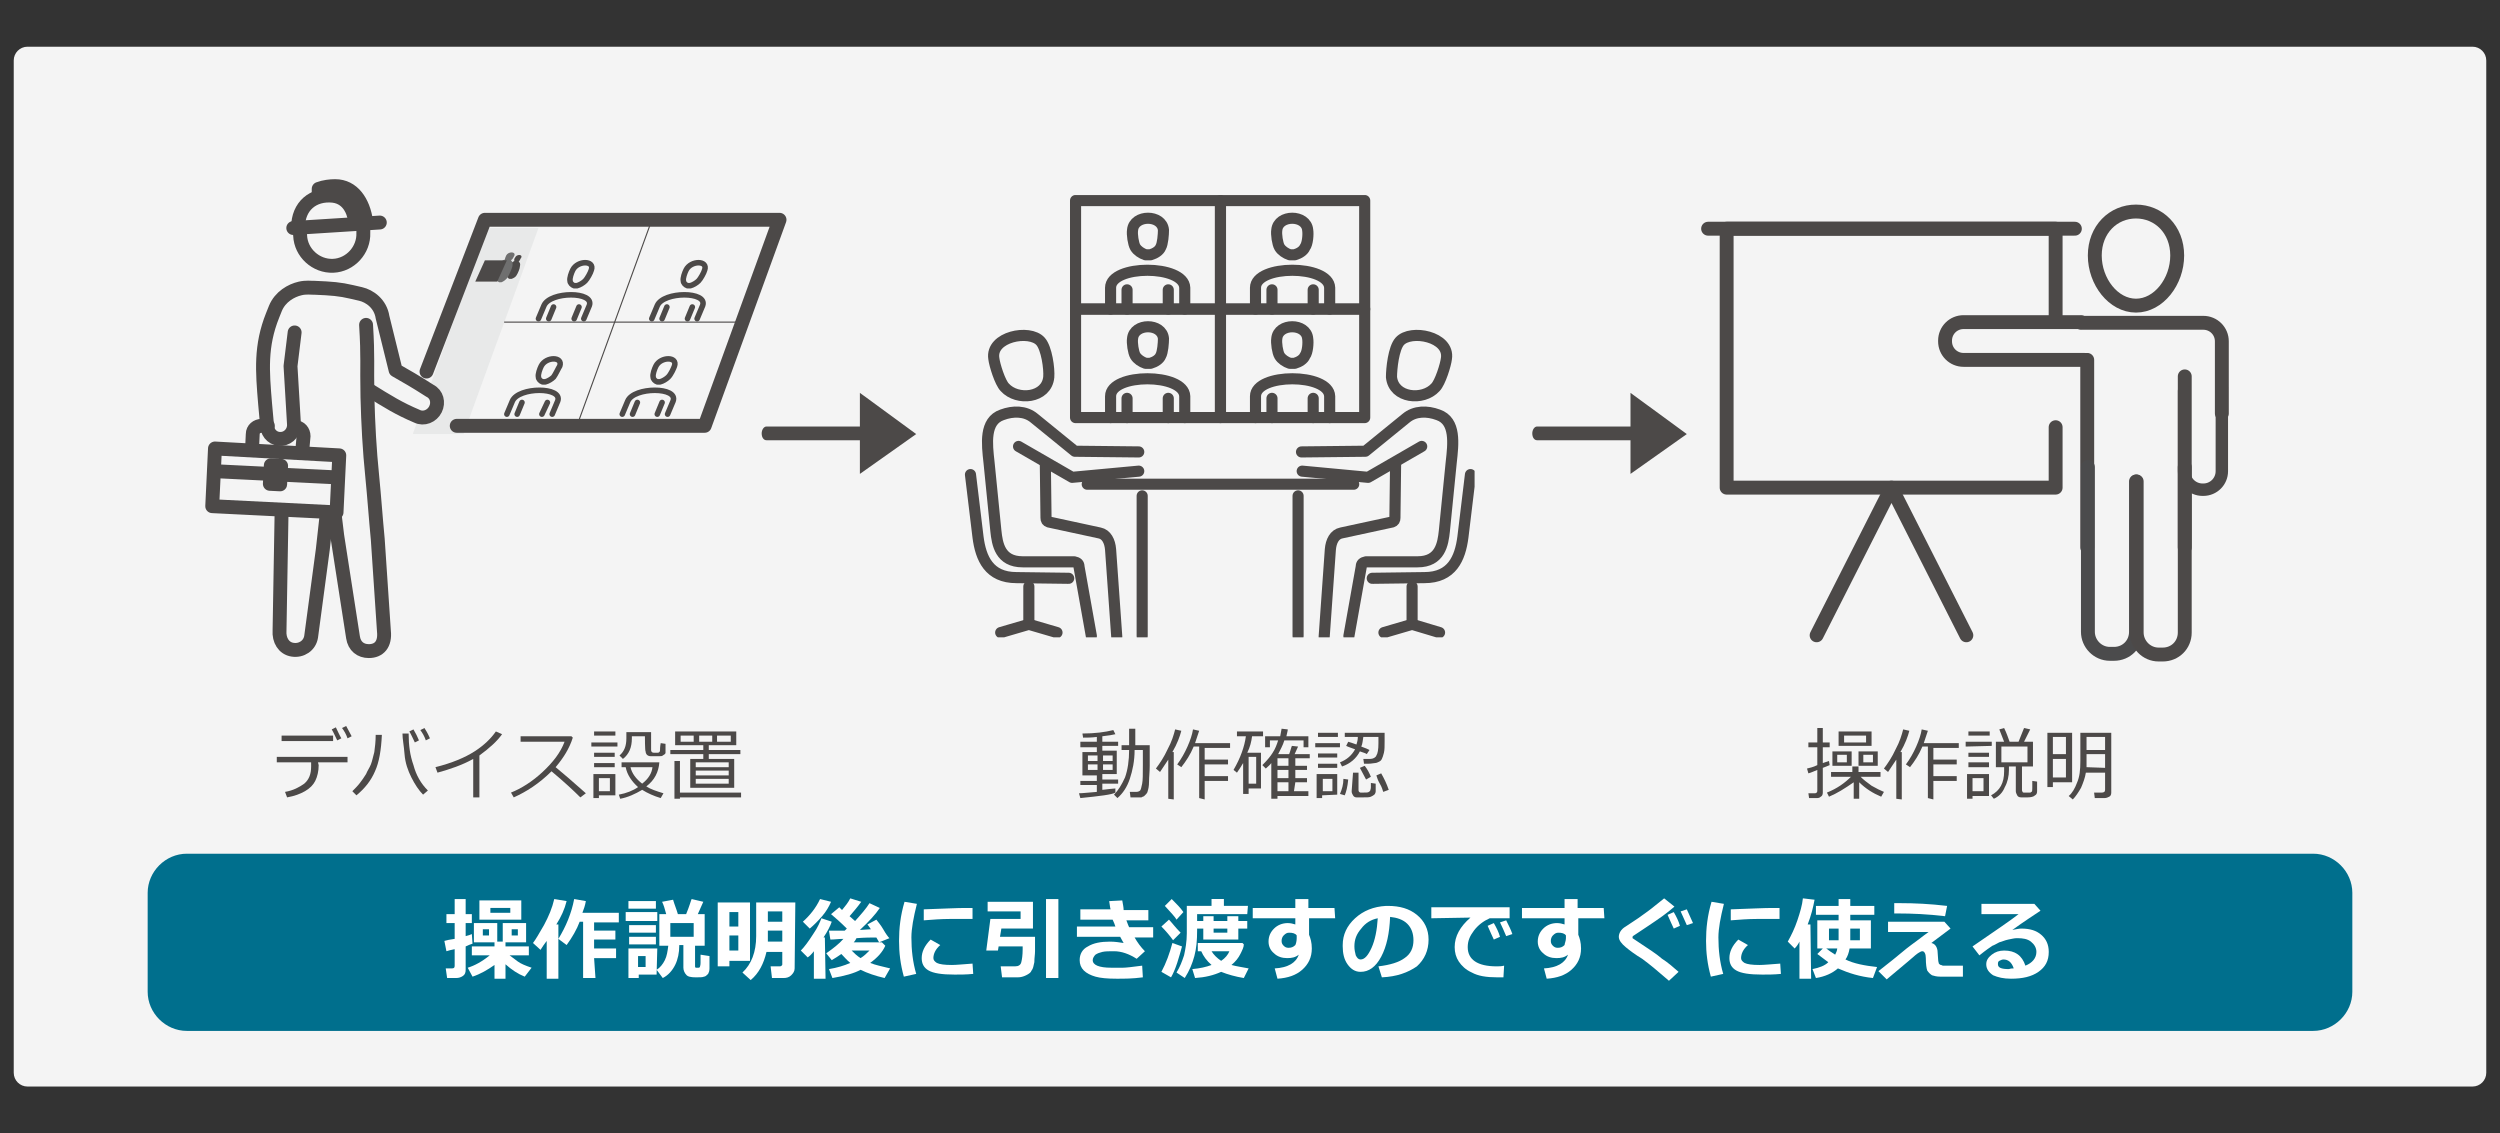 <?xml version="1.0" encoding="utf-8"?>
<!-- Generator: Adobe Illustrator 26.2.1, SVG Export Plug-In . SVG Version: 6.00 Build 0)  -->
<svg version="1.1" id="レイヤー_1" xmlns="http://www.w3.org/2000/svg" xmlns:xlink="http://www.w3.org/1999/xlink" x="0px"
	 y="0px" width="364px" height="165px" viewBox="0 0 364 165" style="enable-background:new 0 0 364 165;" xml:space="preserve">
<rect x="0" y="0" width="364" height="165" fill="#333333" stroke="none"/>
<style type="text/css">
	.st0{fill:#F4F4F4;}
	.st1{fill:#006F8D;}
	.st2{enable-background:new    ;}
	.st3{fill:#FFFFFF;}
	.st4{fill:#4C4948;}
	
		.st5{clip-path:url(#SVGID_00000110470282220052775550000016459335268602257590_);fill:none;stroke:#4C4948;stroke-width:1.618;stroke-linecap:round;stroke-linejoin:round;stroke-miterlimit:22.93;}
	
		.st6{clip-path:url(#SVGID_00000034049118426111835530000016097562789515824298_);fill:none;stroke:#4C4948;stroke-width:1.618;stroke-linecap:round;stroke-linejoin:round;stroke-miterlimit:22.93;}
	
		.st7{clip-path:url(#SVGID_00000026145744515469072130000007411026305976960657_);fill:none;stroke:#4C4948;stroke-width:1.618;stroke-linecap:round;stroke-linejoin:round;stroke-miterlimit:22.93;}
	
		.st8{clip-path:url(#SVGID_00000075844679232984596360000009434502258236758191_);fill:none;stroke:#4C4948;stroke-width:1.618;stroke-linecap:round;stroke-linejoin:round;stroke-miterlimit:22.93;}
	
		.st9{clip-path:url(#SVGID_00000001633694530664108950000015276037467069497791_);fill:none;stroke:#4C4948;stroke-width:1.618;stroke-linecap:round;stroke-linejoin:round;stroke-miterlimit:22.93;}
	
		.st10{clip-path:url(#SVGID_00000077313026951636295650000000865405761480951996_);fill:none;stroke:#4C4948;stroke-width:1.618;stroke-linecap:round;stroke-linejoin:round;stroke-miterlimit:22.93;}
	
		.st11{clip-path:url(#SVGID_00000077325223935362842680000011081517148795905211_);fill:none;stroke:#4C4948;stroke-width:1.618;stroke-linecap:round;stroke-linejoin:round;stroke-miterlimit:22.93;}
	
		.st12{clip-path:url(#SVGID_00000144315590471501687990000016560247503716176041_);fill:none;stroke:#4C4948;stroke-width:1.618;stroke-linecap:round;stroke-linejoin:round;stroke-miterlimit:22.93;}
	
		.st13{clip-path:url(#SVGID_00000013193115528242335580000004658664910503593140_);fill:none;stroke:#4C4948;stroke-width:1.618;stroke-linecap:round;stroke-linejoin:round;stroke-miterlimit:22.93;}
	
		.st14{clip-path:url(#SVGID_00000043421712521061533840000004538109699381115831_);fill:none;stroke:#4C4948;stroke-width:1.618;stroke-linecap:round;stroke-linejoin:round;stroke-miterlimit:22.93;}
	
		.st15{clip-path:url(#SVGID_00000067929333223579514710000012495767600997697707_);fill:none;stroke:#4C4948;stroke-width:1.618;stroke-linecap:round;stroke-linejoin:round;stroke-miterlimit:22.93;}
	
		.st16{clip-path:url(#SVGID_00000157992730991530089810000010175813070103887777_);fill:none;stroke:#4C4948;stroke-width:1.618;stroke-linecap:round;stroke-linejoin:round;stroke-miterlimit:22.93;}
	
		.st17{clip-path:url(#SVGID_00000134958414153303891160000000850425205901879995_);fill:none;stroke:#4C4948;stroke-width:1.618;stroke-linecap:round;stroke-linejoin:round;stroke-miterlimit:22.93;}
	
		.st18{clip-path:url(#SVGID_00000088813744990473355940000009364694417920113550_);fill:none;stroke:#4C4948;stroke-width:1.618;stroke-linecap:round;stroke-linejoin:round;stroke-miterlimit:22.93;}
	
		.st19{clip-path:url(#SVGID_00000172411254497076920990000015212119445690248092_);fill:none;stroke:#4C4948;stroke-width:1.618;stroke-linecap:round;stroke-linejoin:round;stroke-miterlimit:22.93;}
	
		.st20{clip-path:url(#SVGID_00000113327844309153065580000012018046088017612973_);fill:none;stroke:#4C4948;stroke-width:1.618;stroke-linecap:round;stroke-linejoin:round;stroke-miterlimit:22.93;}
	
		.st21{clip-path:url(#SVGID_00000040557026936667563700000002927807780288898986_);fill:none;stroke:#4C4948;stroke-width:1.618;stroke-linecap:round;stroke-linejoin:round;stroke-miterlimit:22.93;}
	
		.st22{clip-path:url(#SVGID_00000111188617918766236560000010905776078942205316_);fill:none;stroke:#4C4948;stroke-width:1.618;stroke-linecap:round;stroke-linejoin:round;stroke-miterlimit:22.93;}
	
		.st23{clip-path:url(#SVGID_00000139980972130587127830000003213952810137884333_);fill:none;stroke:#4C4948;stroke-width:1.618;stroke-linecap:round;stroke-linejoin:round;stroke-miterlimit:22.93;}
	
		.st24{clip-path:url(#SVGID_00000062186610816716258740000012841700396234398097_);fill:none;stroke:#4C4948;stroke-width:1.618;stroke-linecap:round;stroke-linejoin:round;stroke-miterlimit:22.93;}
	
		.st25{clip-path:url(#SVGID_00000121968857847483044850000009234698533632735660_);fill:none;stroke:#4C4948;stroke-width:1.618;stroke-linecap:round;stroke-linejoin:round;stroke-miterlimit:22.93;}
	
		.st26{clip-path:url(#SVGID_00000146471133254231270150000015533367673946929085_);fill:none;stroke:#4C4948;stroke-width:1.618;stroke-linecap:round;stroke-linejoin:round;stroke-miterlimit:22.93;}
	
		.st27{clip-path:url(#SVGID_00000127727170329629142680000010911870222512796593_);fill:none;stroke:#4C4948;stroke-width:1.618;stroke-linecap:round;stroke-linejoin:round;stroke-miterlimit:22.93;}
	
		.st28{clip-path:url(#SVGID_00000124122067482265045660000003637351119730445186_);fill:none;stroke:#4C4948;stroke-width:1.618;stroke-linecap:round;stroke-linejoin:round;stroke-miterlimit:22.93;}
	
		.st29{clip-path:url(#SVGID_00000045584380695068230510000014656630583112983223_);fill:none;stroke:#4C4948;stroke-width:1.618;stroke-linecap:round;stroke-linejoin:round;stroke-miterlimit:22.93;}
	
		.st30{clip-path:url(#SVGID_00000150800196571334360990000009528624941538967231_);fill:none;stroke:#4C4948;stroke-width:1.618;stroke-linecap:round;stroke-linejoin:round;stroke-miterlimit:22.93;}
	
		.st31{clip-path:url(#SVGID_00000104694886910542040890000005554618674673367969_);fill:none;stroke:#4C4948;stroke-width:1.618;stroke-linecap:round;stroke-linejoin:round;stroke-miterlimit:22.93;}
	
		.st32{clip-path:url(#SVGID_00000000187868845362772120000007825781981050459300_);fill:none;stroke:#4C4948;stroke-width:1.618;stroke-linecap:round;stroke-linejoin:round;stroke-miterlimit:22.93;}
	
		.st33{clip-path:url(#SVGID_00000129180915812639589400000017532444486369121937_);fill:none;stroke:#4C4948;stroke-width:1.618;stroke-linecap:round;stroke-linejoin:round;stroke-miterlimit:22.93;}
	
		.st34{clip-path:url(#SVGID_00000016056066413605888930000011408069413314564781_);fill:none;stroke:#4C4948;stroke-width:1.618;stroke-linecap:round;stroke-linejoin:round;stroke-miterlimit:22.93;}
	
		.st35{clip-path:url(#SVGID_00000060032494178770265820000002893314721835731352_);fill:none;stroke:#4C4948;stroke-width:1.618;stroke-linecap:round;stroke-linejoin:round;stroke-miterlimit:22.93;}
	
		.st36{clip-path:url(#SVGID_00000057141180832477762450000011804030026354597041_);fill:none;stroke:#4C4948;stroke-width:1.618;stroke-linecap:round;stroke-linejoin:round;stroke-miterlimit:22.93;}
	
		.st37{clip-path:url(#SVGID_00000043452046638145336100000009404545849197367478_);fill:none;stroke:#4C4948;stroke-width:1.618;stroke-linecap:round;stroke-linejoin:round;stroke-miterlimit:22.93;}
	
		.st38{clip-path:url(#SVGID_00000117660988956328459550000010960303227550875017_);fill:none;stroke:#4C4948;stroke-width:1.618;stroke-linecap:round;stroke-linejoin:round;stroke-miterlimit:22.93;}
	
		.st39{clip-path:url(#SVGID_00000031920441661707729520000002075054634740868793_);fill:none;stroke:#4C4948;stroke-width:1.618;stroke-linecap:round;stroke-linejoin:round;stroke-miterlimit:22.93;}
	
		.st40{clip-path:url(#SVGID_00000101825675582243296610000009224366655786494117_);fill:none;stroke:#4C4948;stroke-width:1.618;stroke-linecap:round;stroke-linejoin:round;stroke-miterlimit:22.93;}
	
		.st41{clip-path:url(#SVGID_00000083790000603715594320000016798512269493000856_);fill:none;stroke:#4C4948;stroke-width:1.618;stroke-linecap:round;stroke-linejoin:round;stroke-miterlimit:22.93;}
	.st42{clip-path:url(#SVGID_00000157309263072350265990000014069375672896981889_);fill:none;}
	.st43{fill:none;stroke:#4C4948;stroke-width:2.023;stroke-linecap:round;stroke-linejoin:round;}
	.st44{fill:none;stroke:#4B4B4C;stroke-width:2.023;stroke-linecap:round;stroke-linejoin:round;}
	.st45{fill:none;stroke:#4C4948;stroke-width:1.808;stroke-linecap:round;stroke-linejoin:round;}
	.st46{fill:none;}
	.st47{fill:#E8E9E9;}
	.st48{fill:none;stroke:#4C4948;stroke-width:0.162;stroke-miterlimit:10;}
	.st49{fill:none;stroke:#4C4948;stroke-width:0.809;stroke-linecap:round;stroke-linejoin:round;stroke-miterlimit:22.93;}
	.st50{fill:#6F6F6F;}
	.st51{fill:none;stroke:#4C4948;stroke-width:2.023;stroke-linecap:round;stroke-linejoin:round;stroke-miterlimit:10;}
	.st52{fill:#F4F4F4;stroke:#4C4948;stroke-width:2.023;stroke-linecap:round;stroke-linejoin:round;stroke-miterlimit:10;}
	.st53{fill:none;stroke:#4C4948;stroke-width:2.023;stroke-linecap:round;stroke-linejoin:round;stroke-miterlimit:10.001;}
</style>
<g id="レイヤー_6">
	<g>
		<path class="st0" d="M362,156.2c0,1.1-0.9,2-2,2H4c-1.1,0-2-0.9-2-2V8.8c0-1.1,0.9-2,2-2h356c1.1,0,2,0.9,2,2V156.2L362,156.2z"/>
	</g>
	<path class="st1" d="M336.8,150.1H27.2c-3.1,0-5.7-2.6-5.7-5.7V130c0-3.1,2.6-5.7,5.7-5.7h309.6c3.1,0,5.7,2.6,5.7,5.7v14.4
		C342.5,147.5,339.9,150.1,336.8,150.1z"/>
	<g class="st2">
		<path class="st3" d="M68.8,137.4c-0.3,0.1-0.6,0.2-1,0.4v3.4c0,0.4-0.1,0.7-0.4,0.9s-0.6,0.3-1,0.3h-1.3l-0.2-1.4h0.9
			c0.3,0,0.4-0.1,0.4-0.4v-2.4c-0.5,0.1-0.9,0.2-1.2,0.3l-0.3-1.5c0.3-0.1,0.8-0.2,1.5-0.3v-2.3H65v-1.3h1.2v-2.2h1.6v2.2h0.9v1.3
			h-0.9v1.9c0.4-0.1,0.7-0.2,0.9-0.3L68.8,137.4z M72,140.5c-1,0.7-2,1.3-3.2,1.7l-0.7-1.3c1-0.3,2.1-0.9,3.2-1.8h-2.6v-1.3H72v-0.6
			h-3v-2.8h3.4v2.7h0.8v-2.7h3.4v2.8h-3v0.6H77v1.3h-2.8c0.4,0.3,0.8,0.6,1.2,0.9s1.1,0.6,2,0.9l-1,1.3c-1-0.4-1.9-1-2.8-1.8v2.1H72
			V140.5L72,140.5z M75.9,133.9h-6.1v-2.8h6.1V133.9z M71.2,136.2v-0.9h-0.9v0.9H71.2z M74.3,132.9v-0.7h-2.9v0.7H74.3z M75.4,136.2
			v-0.9h-0.9v0.9H75.4z"/>
		<path class="st3" d="M81.3,142.5h-1.7V137c-0.3,0.4-0.6,0.8-0.9,1.3l-1.1-1c0.4-0.5,0.9-1.4,1.6-2.6c0.7-1.3,1.2-2.5,1.5-3.8
			l1.8,0.3c-0.3,1.2-0.8,2.3-1.5,3.4h0.3L81.3,142.5L81.3,142.5z M86.7,142.4h-1.8v-8.2h-0.5c-0.4,1.1-1.1,2.3-1.9,3.4l-1.2-0.9
			c1.1-1.8,1.9-3.7,2.3-5.8l1.7,0.3c-0.1,0.6-0.3,1.2-0.5,1.7h5.3v1.4h-3.6v1.2h3.1v1.3h-3.1v1.3h3.2v1.4h-3.2L86.7,142.4
			L86.7,142.4z"/>
		<path class="st3" d="M95.7,134.1h-4.6v-1.3h4.6V134.1z M95.6,141.9H93v0.5h-1.5v-4.3h4.2L95.6,141.9L95.6,141.9z M95.5,132.3h-4
			v-1.1h4V132.3z M95.5,135.8h-3.9v-1.1h3.9V135.8z M95.5,137.5h-3.9v-1.1h3.9V137.5z M94,140.8v-1.6h-1.1v1.6H94z M98.9,137.7
			c0,1-0.2,2-0.6,2.8s-1,1.5-1.8,1.9l-0.9-1.2c0.5-0.3,0.9-0.8,1.2-1.4c0.3-0.6,0.4-1.3,0.5-2.1H96v-4.6h1c-0.2-0.8-0.4-1.4-0.6-1.8
			L98,131c0.2,0.7,0.5,1.4,0.7,2.1h1.2c0.5-1.2,0.7-2,0.8-2.2l1.7,0.4l-0.8,1.8h1v4.6h-1.4v3c0,0.2,0.1,0.2,0.2,0.2h0.3
			c0.1,0,0.1,0,0.2-0.1c0-0.1,0.1-0.2,0.1-0.6c0-0.3,0-0.6,0-0.9c0-0.1,0-0.2,0-0.3l1.3,0.2v1.8c0,0.4-0.1,0.6-0.2,0.8
			c-0.2,0.2-0.4,0.4-0.6,0.4c-0.2,0.1-0.6,0.1-1.2,0.1c-0.7,0-1.2-0.1-1.4-0.4c-0.2-0.2-0.4-0.6-0.4-1v-3.3h-0.6V137.7z M101,136.4
			v-2h-3.4v2H101z"/>
		<path class="st3" d="M109.2,139.9h-3v0.8h-1.7v-9.3h4.7V139.9L109.2,139.9z M107.5,134.9v-2.1h-1.3v2.1H107.5z M107.5,138.4v-2.2
			h-1.3v2.2H107.5z M115.7,141c0,0.4-0.2,0.7-0.5,1s-0.7,0.4-1.1,0.4h-1.7l-0.2-1.7h1.3c0.1,0,0.2,0,0.3-0.1s0.1-0.1,0.1-0.2v-1.8
			h-2.3c-0.4,1.7-1.1,3.1-2.3,4.1l-1.2-1.1c1.3-1.2,2-3,2-5.3v-4.9h5.7L115.7,141L115.7,141z M113.9,137.1v-1.6h-2.1
			c0,0.6,0,1.1,0,1.6H113.9z M113.9,134.2v-1.5h-2.1v1.5H113.9z"/>
		<path class="st3" d="M120.2,142.5h-1.7v-4c-0.3,0.4-0.6,0.7-0.9,0.9l-1-1c0.5-0.5,1.1-1.3,1.8-2.4c0.7-1,1-1.8,1.2-2.3l1.5,0.5
			c-0.2,0.6-0.6,1.4-1.2,2.3h0.2L120.2,142.5L120.2,142.5z M121,131.3c-0.3,0.7-0.7,1.4-1.3,2.1c-0.6,0.7-1.2,1.3-1.8,1.8l-1-1
			c1-0.9,1.9-2,2.5-3.3L121,131.3z M124.7,136.6c-0.1,0.2-0.2,0.4-0.4,0.6h4.1l0.5,0.5c-0.4,0.9-1.1,1.7-2.2,2.5
			c0.7,0.3,1.7,0.5,2.9,0.8l-0.8,1.4c-1.3-0.3-2.5-0.7-3.5-1.2c-0.9,0.5-2.3,0.9-4.1,1.2l-0.5-1.3c1.2-0.2,2.2-0.5,3.1-0.9
			c-0.5-0.4-0.9-0.9-1.3-1.3c-0.4,0.3-0.9,0.6-1.4,0.9l-0.8-1c1-0.7,1.9-1.4,2.5-2.1c-0.7,0-1.3,0.1-1.9,0.1l-0.2-1.3
			c0.2,0,0.3,0,0.5,0c0.5,0,1.1,0,1.8,0l0.3-0.3c-0.9-0.9-1.7-1.6-2.3-2.1l1.2-1c0.1,0.1,0.2,0.2,0.4,0.4c0.5-0.6,0.9-1.1,1.2-1.7
			l1.6,0.5c-0.5,0.7-1.1,1.4-1.7,2.1l0.8,0.7c0.9-1,1.6-1.8,2.1-2.6l1.5,0.7c-0.6,0.9-1.6,2-2.9,3.2l1.6-0.1
			c-0.2-0.3-0.4-0.6-0.5-0.7l1.3-0.7c0.2,0.3,0.6,0.7,1,1.4s0.7,1.1,0.9,1.3l-1.5,0.6l-0.4-0.7C126.9,136.5,125.9,136.5,124.7,136.6
			z M125.3,139.5c0.5-0.3,0.9-0.7,1.3-1.1H124C124.4,138.8,124.8,139.2,125.3,139.5z"/>
		<path class="st3" d="M133.5,131.6c-0.5,2-0.8,3.6-0.8,4.9c0,1.8,0.2,3.6,0.7,5.3l-1.8,0.4c-0.5-1.8-0.7-3.5-0.7-5.2
			c0-1.8,0.2-3.7,0.8-5.7L133.5,131.6z M141.7,141.8c-1,0.1-1.9,0.1-2.7,0.1c-1.9,0-3.1-0.2-3.8-0.6c-0.7-0.4-1-1-1-1.8
			c0-0.9,0.4-1.8,1.3-2.7l1.4,0.8c-0.7,0.6-1,1.3-1,1.9c0,0.3,0.2,0.5,0.5,0.7c0.4,0.2,1.1,0.3,2.2,0.3c0.6,0,1.6-0.1,3-0.2
			L141.7,141.8z M141.6,133.8h-0.5c-0.6,0-1.5,0-2.8,0s-2.5,0.1-3.8,0.2v-1.6c2.9-0.1,4.9-0.2,6-0.2c0.4,0,0.8,0,1.1,0V133.8
			L141.6,133.8L141.6,133.8z"/>
		<path class="st3" d="M150.7,136.4c0,0.9,0,1.6,0,2.1s-0.1,1-0.1,1.6c-0.1,0.5-0.2,1-0.4,1.2c-0.1,0.3-0.4,0.5-0.8,0.7
			c-0.4,0.2-0.8,0.3-1.2,0.3s-1.2,0-2.3,0l-0.2-1.6h2.1c0.5,0,0.8-0.2,0.9-0.6c0.1-0.4,0.2-1,0.2-1.9c0-0.1,0-0.3,0-0.4h-3.5
			l-0.1,0.6h-1.7l0.6-4.6h4.4v-1.1h-4.8v-1.4h6.6v3.9h-4.6l-0.2,1.2H150.7L150.7,136.4L150.7,136.4z M154.1,142.4h-1.8v-11.5h1.8
			V142.4z"/>
		<path class="st3" d="M166.7,138.5l-1.2,1.1c-1.1-0.7-2.2-1.1-3.3-1.1c-0.7,0-1.3,0-1.7,0.1s-0.7,0.2-1,0.4
			c-0.2,0.2-0.4,0.5-0.4,0.8c0,0.7,0.9,1.1,2.7,1.1h0.7h0.1c0.2,0,0.5,0,0.9,0s1.3-0.1,2.8-0.3l0.1,1.7c-1.5,0.2-2.7,0.2-3.8,0.2
			c-1.4,0-2.4-0.1-3.1-0.3c-0.7-0.2-1.3-0.5-1.7-0.9s-0.6-0.9-0.6-1.5c0-0.9,0.4-1.6,1.2-2c0.8-0.5,1.9-0.7,3.2-0.7
			c0.7,0,1.4,0.1,2,0.2c-0.1-0.2-0.3-0.5-0.5-0.9h-6.3v-1.5h5.6c-0.1-0.3-0.2-0.6-0.4-1h-4.7v-1.5h4.4c-0.1-0.3-0.1-0.7-0.2-1.2
			l1.9-0.1c0.1,0.6,0.2,1,0.2,1.4h3.6v1.5H164c0.1,0.2,0.2,0.6,0.4,1h3.5v1.5h-2.7C165.6,137.2,166.1,137.9,166.7,138.5z"/>
		<path class="st3" d="M171.9,135.8l-1.1,1.1c-0.5-0.7-1.1-1.4-1.7-2l1.1-1C170.6,134.3,171.1,135,171.9,135.8z M172.1,137.8
			c-0.2,0.7-0.4,1.5-0.7,2.4s-0.6,1.6-0.9,2.1l-1.4-0.8c0.7-1.3,1.2-2.7,1.6-4.2L172.1,137.8z M172.3,132.8l-1,1.1
			c-0.2-0.4-0.8-1-1.7-2l1-1C171.3,131.6,171.9,132.2,172.3,132.8z M181.6,133.1h-7.3v1h0.9v-0.7h1.5v0.7h2v-0.7h1.6v0.7h1.3v1.1
			h-1.3v1.6h-5.1v-1.6h-0.9v0.3c0,1.4-0.1,2.6-0.4,3.7c-0.3,1.1-0.7,2.1-1.4,3.2l-1.2-0.8c0.5-0.8,0.8-1.6,1.1-2.5
			c0.2-0.9,0.4-2,0.4-3.2v-4h3.6v-1h1.8v1h3.5L181.6,133.1L181.6,133.1L181.6,133.1z M181.1,137.5c0,0.4-0.2,0.8-0.5,1.4
			c-0.3,0.6-0.7,1.1-1.3,1.6c0.7,0.2,1.5,0.3,2.5,0.5l-0.7,1.4c-1.2-0.2-2.3-0.5-3.3-0.9c-1.1,0.5-2.3,0.8-3.8,0.9l-0.4-1.3
			c1.1-0.1,2-0.3,2.8-0.6c-0.7-0.6-1.2-1.3-1.5-2h-0.5v-1.2h6.5L181.1,137.5z M177.8,139.9c0.6-0.4,1-0.9,1.2-1.4h-2.6
			C176.7,139,177.2,139.5,177.8,139.9z M176.7,135.2v0.6h2v-0.6H176.7z"/>
		<path class="st3" d="M194.4,133.7h-3.8v2.4c0.2,0.5,0.4,1.1,0.4,2c0,1.3-0.5,2.3-1.4,3.1s-2.1,1.2-3.6,1.3l-0.4-1.5
			c1.9-0.1,3.1-0.8,3.5-2c-0.5,0.4-1,0.5-1.7,0.5s-1.4-0.2-1.9-0.7c-0.5-0.4-0.8-1-0.8-1.7c0-0.8,0.3-1.4,0.8-1.9s1.2-0.8,2-0.8
			c0.4,0,0.8,0.1,1.1,0.2v-0.9h-6.2v-1.5h6.2v-1.3h1.9v1.3h3.8L194.4,133.7L194.4,133.7z M188.8,136.6v-0.4
			c-0.2-0.3-0.6-0.4-1.1-0.4c-0.3,0-0.5,0.1-0.8,0.4c-0.2,0.2-0.3,0.5-0.3,0.8s0.1,0.5,0.3,0.7s0.4,0.3,0.7,0.3c0.4,0,0.7-0.1,1-0.4
			C188.7,137.4,188.8,137,188.8,136.6z"/>
		<path class="st3" d="M201.2,142.3l-0.5-1.6c1.7-0.2,3-0.6,3.8-1.2c0.9-0.6,1.3-1.5,1.3-2.6c0-1-0.3-1.8-0.9-2.4
			c-0.6-0.6-1.5-0.9-2.5-1c-0.1,2.4-0.5,4.3-1.3,5.8s-1.8,2.2-3,2.2c-0.8,0-1.4-0.4-1.9-1.1c-0.5-0.7-0.7-1.6-0.7-2.6v-0.2
			c0-1.5,0.6-2.8,1.8-3.9c1.2-1.1,2.7-1.7,4.5-1.8h0.3c1.7,0,3.1,0.4,4.2,1.3s1.7,2.1,1.7,3.6c0,1.6-0.6,2.9-1.7,3.9
			C205,141.6,203.4,142.2,201.2,142.3z M200.6,133.7c-1,0.2-1.8,0.7-2.4,1.5c-0.7,0.8-1,1.6-1,2.6c0,0.5,0.1,0.9,0.2,1.3
			c0.2,0.4,0.4,0.6,0.7,0.6c0.6,0,1.1-0.6,1.6-1.7S200.5,135.4,200.6,133.7z"/>
		<path class="st3" d="M219,140.6l-0.1,1.7c-0.5,0-0.8,0-0.9,0c-1.6,0-2.8-0.2-3.7-0.7c-0.9-0.4-1.5-1-1.9-1.6s-0.6-1.3-0.6-2.1
			c0-1.6,0.8-3,2.3-4.3l-5.7,0.1v-1.6h11.4v1.6h-2.9c-0.9,0.4-1.7,1-2.3,1.8s-0.9,1.5-0.9,2.4c0,1.8,1.4,2.8,4.2,2.8
			C218.3,140.7,218.6,140.7,219,140.6z M218.4,136.4l-0.9,0.4c-0.2-0.4-0.5-1.1-0.9-2l0.9-0.4C217.9,135.1,218.2,135.7,218.4,136.4z
			 M220.2,136l-0.9,0.3c-0.3-0.7-0.6-1.4-0.9-2l0.9-0.3C219.7,134.8,220,135.4,220.2,136z"/>
		<path class="st3" d="M233.6,133.7h-3.8v2.4c0.2,0.5,0.4,1.1,0.4,2c0,1.3-0.5,2.3-1.4,3.1s-2.1,1.2-3.6,1.3l-0.4-1.5
			c1.9-0.1,3.1-0.8,3.5-2c-0.5,0.4-1,0.5-1.7,0.5s-1.4-0.2-1.9-0.7c-0.5-0.4-0.8-1-0.8-1.7c0-0.8,0.3-1.4,0.8-1.9s1.2-0.8,2-0.8
			c0.4,0,0.8,0.1,1.1,0.2v-0.9h-6.2v-1.5h6.2v-1.3h1.9v1.3h3.8L233.6,133.7L233.6,133.7z M228,136.6v-0.4c-0.2-0.3-0.6-0.4-1.1-0.4
			c-0.3,0-0.5,0.1-0.8,0.4c-0.2,0.2-0.3,0.5-0.3,0.8s0.1,0.5,0.3,0.7s0.4,0.3,0.7,0.3c0.4,0,0.7-0.1,1-0.4
			C227.8,137.4,228,137,228,136.6z"/>
		<path class="st3" d="M244.4,141.5l-1.4,1.3c-1.5-1.3-2.8-2.4-3.9-3.2c-1-0.6-1.8-1.2-2.4-1.7c-0.6-0.5-1-1-1-1.5s0.3-1.1,1-1.5
			c1.4-0.9,2.4-1.6,3.2-2.2c0.7-0.5,1.5-1.2,2.4-1.9l1.5,1.2c-1,0.9-2.3,1.8-3.8,2.8l-1.8,1.2c-0.3,0.2-0.5,0.3-0.5,0.4
			c0,0,0,0,0,0.1v0.1c0,0,0.3,0.2,0.9,0.6c1.5,1,2.6,1.7,3.4,2.4C242.8,140.1,243.6,140.8,244.4,141.5z M244.6,134.8l-0.9,0.4
			c-0.2-0.4-0.5-1.1-0.9-2l0.9-0.4C244.1,133.5,244.4,134.1,244.6,134.8z M246.5,134.4l-0.9,0.3c-0.3-0.7-0.6-1.3-0.9-2l0.9-0.3
			C245.9,133.1,246.2,133.7,246.5,134.4z"/>
		<path class="st3" d="M251,131.6c-0.5,2-0.8,3.6-0.8,4.9c0,1.8,0.2,3.6,0.7,5.3l-1.8,0.4c-0.5-1.8-0.7-3.5-0.7-5.2
			c0-1.8,0.2-3.7,0.8-5.7L251,131.6z M259.3,141.8c-1,0.1-1.9,0.1-2.7,0.1c-1.9,0-3.1-0.2-3.8-0.6c-0.7-0.4-1-1-1-1.8
			c0-0.9,0.4-1.8,1.3-2.7l1.4,0.8c-0.7,0.6-1,1.3-1,1.9c0,0.3,0.2,0.5,0.5,0.7c0.4,0.2,1.1,0.3,2.2,0.3c0.6,0,1.6-0.1,3-0.2
			L259.3,141.8z M259.1,133.8h-0.5c-0.6,0-1.5,0-2.8,0s-2.5,0.1-3.8,0.2v-1.6c2.9-0.1,4.9-0.2,6-0.2c0.4,0,0.8,0,1.1,0V133.8
			L259.1,133.8L259.1,133.8z"/>
		<path class="st3" d="M263.7,142.5H262v-5.4c-0.2,0.4-0.4,0.7-0.7,1l-1-1c0.5-0.9,1-1.9,1.4-3.1c0.4-1.2,0.7-2.2,0.8-3.2l1.7,0.2
			c-0.2,1.1-0.5,2.3-1,3.6h0.4L263.7,142.5z M273.3,140.8l-0.6,1.6c-1.9-0.2-3.5-0.7-5.1-1.4c-0.8,0.7-1.9,1.2-3.2,1.4l-0.5-1.3
			c1-0.2,1.8-0.5,2.3-1c-0.5-0.4-1.1-0.8-1.6-1.2l0.8-0.8h-0.8V134h3.1v-0.8h-3.3v-1.3h3.3v-1h1.7v1h3.5v1.3h-3.5v0.8h3v4.1h-3.1
			c-0.1,0.6-0.3,1.2-0.6,1.6C269.9,140.3,271.5,140.6,273.3,140.8z M265.9,138.1c0.4,0.3,0.8,0.6,1.3,0.9c0.1-0.2,0.3-0.6,0.3-0.9
			H265.9z M267.7,135.2h-1.4v1.7h1.4c0-0.2,0-0.5,0-1.1V135.2z M270.8,136.9v-1.7h-1.4c0,1,0,1.6,0,1.7H270.8z"/>
		<path class="st3" d="M284,135.2l-2.8,2.1c0.5,0.1,0.8,0.5,0.9,1.1l0.1,1.4c0,0.2,0.1,0.4,0.1,0.5c0.1,0.1,0.2,0.2,0.3,0.2
			c0.1,0,0.2,0.1,0.3,0.1h2.9v1.6h-3.3c-0.5,0-0.9-0.1-1.2-0.2c-0.3-0.2-0.5-0.4-0.7-0.7c-0.1-0.3-0.2-0.9-0.2-1.8
			c0-0.6-0.2-1-0.5-1c-0.2,0-0.3,0.1-0.5,0.2c-0.2,0.1-0.7,0.5-1.6,1.3l-3.1,2.6l-1.2-1.2c1.4-1.1,2.8-2.2,4.1-3.3
			c0.4-0.3,0.9-0.7,1.6-1.2c0.8-0.6,1.3-1,1.6-1.2c-0.6,0-1.4,0-2.4,0h-3.5v-1.5h8.2L284,135.2z M283.5,131.9l-0.3,1.5
			c-2.5-0.3-4.8-0.4-6.9-0.4h-0.5v-1.5c0.2,0,0.6,0,1,0C278.7,131.5,281,131.6,283.5,131.9z"/>
		<path class="st3" d="M294.9,140.6c1-0.4,1.6-1.1,1.6-2c0-0.6-0.3-1.1-0.8-1.5s-1.2-0.5-1.9-0.5h-0.2c-0.3,0-0.7,0.1-1.2,0.2
			c-0.5,0.1-0.9,0.3-1.3,0.4c-0.4,0.2-0.7,0.4-1,0.5c-0.3,0.2-0.9,0.6-1.9,1.4l-1-1.3c3.5-2.4,5.7-3.9,6.7-4.7h-5.4v-1.5h7.7l0.9,1
			c-0.9,0.6-2.3,1.5-4.1,2.8c0.5-0.1,1-0.2,1.3-0.2c1.3,0,2.2,0.3,2.9,0.9c0.7,0.6,1.1,1.4,1.1,2.5c0,1.3-0.5,2.2-1.5,2.9
			s-2.3,1-4,1c-1.1,0-1.9-0.2-2.6-0.5c-0.6-0.4-1-0.9-1-1.6c0-0.6,0.3-1,0.8-1.4s1.1-0.6,1.8-0.6
			C293.4,138.4,294.4,139.1,294.9,140.6z M293.2,141c-0.3-0.9-0.8-1.3-1.5-1.3c-0.2,0-0.4,0.1-0.6,0.2c-0.2,0.1-0.2,0.3-0.2,0.5
			c0,0.5,0.5,0.7,1.6,0.7C292.8,141,293,141,293.2,141z"/>
	</g>
	<g class="st2">
		<path class="st4" d="M263.3,112.6l-0.2-0.7c0.4-0.1,0.9-0.2,1.5-0.5v-2.6h-1.3v-0.7h1.3V106h0.8v2.1h1v0.7h-1v2.3l0.9-0.3l0.1,0.6
			c-0.2,0.1-0.5,0.2-1,0.4v3.6c0,0.3-0.1,0.5-0.3,0.6c-0.2,0.2-0.4,0.2-0.7,0.2h-1l-0.1-0.7h0.9c0.1,0,0.2,0,0.3-0.1
			c0.1-0.1,0.1-0.2,0.1-0.3v-3C264.1,112.3,263.7,112.5,263.3,112.6z M266.3,116l-0.3-0.6c1.5-0.6,2.6-1.4,3.5-2.3h-2.9v-0.7h3.1
			v-0.8h0.9v0.8h3.2v0.7h-2.9c0.4,0.4,0.9,0.8,1.6,1.3c0.7,0.4,1.3,0.7,1.8,0.9l-0.4,0.7c-1.2-0.5-2.3-1.2-3.2-2.1v2.4h-0.8v-2.4
			C268.6,114.8,267.5,115.5,266.3,116z M266.8,111.5v-2.1h2.8v2.1H266.8z M268.9,109.9h-1.4v1.1h1.4V109.9z M267.7,108.6v-2.1h4.8
			v2.1H267.7z M271.7,107.1h-3.2v1h3.2V107.1z M270.6,111.5v-2.1h2.8v2.1H270.6z M272.7,109.9h-1.4v1.1h1.4V109.9z"/>
		<path class="st4" d="M276.1,116.3v-5.7c-0.4,0.6-0.8,1.2-1.2,1.8l-0.6-0.5c0.6-0.8,1.2-1.7,1.7-2.8c0.6-1.1,0.9-2.1,1.1-2.9
			l0.9,0.2c-0.2,0.8-0.6,1.9-1.3,3.1h0.2v6.9L276.1,116.3L276.1,116.3L276.1,116.3z M280.7,116.2v-7.5h-0.8c-0.5,1.2-1.1,2.1-1.8,3
			l-0.6-0.4c0.6-0.8,1.1-1.7,1.5-2.6s0.7-1.8,0.8-2.5l0.9,0.2c-0.2,0.6-0.4,1.2-0.6,1.8h5.1v0.7h-3.7v1.7h3.4v0.7h-3.4v1.7h3.4v0.7
			h-3.4v2.7L280.7,116.2L280.7,116.2z"/>
		<path class="st4" d="M286.2,108.7V108h3.8v0.6L286.2,108.7L286.2,108.7z M287.2,115.9v0.4h-0.8v-3.6h3.2v3.2
			C289.6,115.9,287.2,115.9,287.2,115.9z M286.6,107.1v-0.6h3.1v0.6H286.6z M286.6,110.2v-0.6h3v0.6H286.6z M286.6,111.7V111h3v0.7
			H286.6z M288.8,113.3h-1.6v1.9h1.6V113.3z M290.3,116.3l-0.4-0.5c1.3-0.7,1.9-1.8,1.9-3.5v-0.4v-0.2h-1.2V108h1.2l-0.7-1.8
			l0.7-0.2c0.4,0.8,0.6,1.5,0.8,2h1.3l0.8-2l0.9,0.2l-0.9,1.8h1.3v3.6h-1.6v3.4c0,0.1,0,0.2,0.1,0.3c0,0.1,0.1,0.1,0.2,0.1
			s0.3,0,0.5,0s0.3,0,0.4,0s0.1-0.1,0.2-0.1c0.1-0.1,0.1-0.3,0.1-0.6c0-0.3,0-0.6,0-1l0.7,0.1v1.4c0,0.3-0.1,0.5-0.3,0.6
			c-0.2,0.2-0.6,0.3-1.1,0.3c-0.3,0-0.6,0-0.9,0s-0.5-0.1-0.6-0.3s-0.2-0.4-0.2-0.6v-3.6h-1v0.5c0,0.9-0.2,1.8-0.6,2.5
			C291.6,115.4,291,116,290.3,116.3z M295.2,108.7h-3.8v2.3h3.8V108.7z"/>
		<path class="st4" d="M298.9,113.9v0.7h-0.8v-7.9h3.6v7.2C301.7,113.9,298.9,113.9,298.9,113.9z M300.8,107.3h-1.9v2.5h1.9V107.3z
			 M298.9,110.5v2.7h1.9v-2.7H298.9z M306.4,116.2H305l-0.1-0.8h1.1c0.3,0,0.5-0.1,0.5-0.4v-2.5h-2.8c-0.1,0.7-0.4,1.5-0.7,2.2
			c-0.4,0.7-0.8,1.3-1.2,1.7l-0.6-0.5c0.5-0.4,0.9-1.1,1.2-1.9c0.4-0.9,0.5-1.9,0.5-3.2v-4.1h4.5v8.7c0,0.3-0.1,0.5-0.3,0.6
			C306.9,116.1,306.7,116.2,306.4,116.2z M306.5,111.8v-2h-2.7v0.8c0,0.5,0,0.9,0,1.1L306.5,111.8L306.5,111.8z M306.5,109.2v-1.9
			h-2.7v1.9H306.5z"/>
	</g>
	<g class="st2">
		<path class="st4" d="M46.4,111.4c0,0.9-0.2,1.7-0.5,2.3c-0.3,0.6-0.8,1.1-1.5,1.5s-1.5,0.7-2.6,0.9l-0.3-0.8
			c1.2-0.2,2.1-0.7,2.8-1.2c0.7-0.6,1-1.4,1-2.5V111h-5v-0.8h10.3v0.8h-4.3L46.4,111.4L46.4,111.4z M48.5,107.9H41v-0.8h7.5V107.9z
			 M49.7,107.5l-0.6,0.3c-0.3-0.6-0.5-1.1-0.8-1.6l0.6-0.3C49.2,106.5,49.4,107,49.7,107.5z M51.2,107.2l-0.6,0.3
			c-0.2-0.6-0.5-1.1-0.8-1.5l0.6-0.3C50.6,106.1,50.9,106.6,51.2,107.2z"/>
		<path class="st4" d="M55.6,107c-0.1,2.2-0.4,4-1,5.3c-0.6,1.4-1.5,2.5-2.7,3.5l-0.6-0.6c0.4-0.4,0.8-0.8,1.1-1.2
			c0.3-0.4,0.6-0.8,0.9-1.3c0.2-0.5,0.5-0.9,0.7-1.4s0.3-1.1,0.5-1.8c0.1-0.7,0.2-1.6,0.2-2.5H55.6z M62.3,115.1l-0.7,0.6
			c-0.6-0.6-1.2-1.5-1.7-2.5s-0.9-2.1-1-3.4s-0.3-2.2-0.3-3h0.9v0.1c0,1.6,0.2,3.1,0.7,4.5C60.6,112.9,61.3,114.1,62.3,115.1z
			 M61,107.8l-0.6,0.3c-0.3-0.6-0.5-1.1-0.8-1.6l0.6-0.3C60.5,106.7,60.8,107.3,61,107.8z M62.6,107.5l-0.6,0.3
			c-0.2-0.6-0.5-1.1-0.8-1.5l0.6-0.3C62,106.3,62.3,106.8,62.6,107.5z"/>
		<path class="st4" d="M69.9,116.1h-1v-5.6c-1.6,0.9-3.4,1.5-5.2,2l-0.3-0.8c2.4-0.6,4.3-1.4,5.7-2.3c1.4-0.9,2.4-1.9,3.1-2.9
			l0.9,0.4c-0.7,1-1.8,2-3.3,3.1v6.1H69.9z"/>
		<path class="st4" d="M85.3,115.5l-0.8,0.6c-1-1-2.4-2.3-4.2-3.8c-1.8,1.8-3.7,3-5.5,3.8l-0.4-0.7c1.5-0.6,3.1-1.6,4.6-3
			s2.6-2.8,3.2-4.4h-6.4v-0.8h7.4l0.2,0.2c-0.5,1.6-1.4,3-2.5,4.3C82,112.6,83.5,113.9,85.3,115.5z"/>
		<path class="st4" d="M86.1,108.7v-0.6h3.8v0.6H86.1z M87.2,115.8v0.4h-0.8v-3.5h3.2v3.1H87.2L87.2,115.8z M86.5,107.1v-0.6h3.1
			v0.6H86.5z M86.5,110.2v-0.6h3v0.6H86.5z M86.5,111.7v-0.6h3v0.6H86.5z M88.8,113.3h-1.6v1.9h1.6V113.3z M94.1,114.5
			c0.6,0.4,1.5,0.7,2.5,1l-0.4,0.7c-1-0.3-1.9-0.7-2.7-1.2c-1,0.6-2.1,1.1-3.2,1.3l-0.2-0.6c1.1-0.2,2.1-0.6,2.8-1.1
			c-0.9-0.8-1.6-1.8-1.8-2.9h-0.6V111H96C95.9,112.4,95.3,113.6,94.1,114.5z M93.9,107.2H92v0.3c0,1.3-0.4,2.3-1.3,3l-0.5-0.5
			c0.7-0.6,1-1.4,1-2.5v-0.9h3.6v2.6c0,0.2,0.1,0.4,0.4,0.4h0.5c0.1,0,0.2,0,0.3-0.1s0.1-0.2,0.1-0.3c0-0.1,0-0.5,0.1-1l0.7,0.1v0.8
			c0,0.3,0,0.5,0,0.5c0,0.1-0.1,0.2-0.1,0.2c-0.1,0.1-0.2,0.1-0.3,0.2c-0.1,0.1-0.3,0.1-0.5,0.1s-0.4,0-0.6,0s-0.4,0-0.7,0
			c-0.2,0-0.4-0.1-0.5-0.2s-0.2-0.3-0.2-0.5C93.9,109.4,93.9,107.2,93.9,107.2z M93.5,114.1c0.9-0.7,1.4-1.5,1.5-2.4h-3.2
			C92,112.6,92.6,113.4,93.5,114.1z"/>
		<path class="st4" d="M100.5,114.7v-4.2h1.9v-0.7h-4.8v-0.6h4.8v-0.7h-4.1v-2h8.9v2h-4v0.7h4.6v0.6h-4.6v0.7h3.7v4.2H100.5z
			 M98.2,116.3v-5.5H99v4.6h8.9v0.7H99v0.2C99,116.3,98.2,116.3,98.2,116.3z M101,108v-0.9h-1.9v0.9H101z M106.1,111.7V111h-4.8v0.7
			H106.1z M101.3,112.9h4.8v-0.7h-4.8V112.9z M101.3,114.1h4.8v-0.7h-4.8V114.1z M101.8,107.1v0.9h1.9v-0.9H101.8z M106.4,107.1h-2
			v0.9h2V107.1z"/>
	</g>
	<g class="st2">
		<path class="st4" d="M157.3,116.2l-0.2-0.7c0.5,0,1.3-0.1,2.6-0.2v-1h-2.4v-0.6h2.4v-0.8h-2.1v-3.4h2.1v-0.7h-2.4V108h2.4v-0.7
			c-0.8,0.1-1.4,0.1-1.9,0.1h-0.1l-0.1-0.6c1.8,0,3.3-0.2,4.5-0.5l0.3,0.6c-0.4,0.1-1,0.2-1.9,0.3v0.8h2.3v0.6h-2.3v0.7h2.1v3.4
			h-2.1v0.8h2.3v0.6h-2.3v0.9c1-0.1,1.6-0.2,1.9-0.2v0.6C161.9,115.7,160.2,115.9,157.3,116.2z M159.8,110h-1.4v0.8h1.4V110z
			 M159.8,111.3h-1.4v0.8h1.4V111.3z M162,110h-1.4v0.8h1.4V110z M162,111.3h-1.4v0.8h1.4V111.3z M164.6,116.1l-0.1-0.8h0.9
			c0.3,0,0.5-0.1,0.6-0.2s0.2-0.5,0.3-1s0.1-1.4,0.1-2.7v-2.2h-1.2c0,1.6-0.3,3-0.7,4.2s-1,2.1-1.8,2.8l-0.5-0.5
			c0.6-0.6,1.1-1.4,1.6-2.5c0.4-1.1,0.6-2.5,0.6-4h-1.1v-0.7h1.1v-2.4h0.9v2.4h2.1v0.4v2.6c0,0.9-0.1,1.6-0.1,2.3s-0.1,1.1-0.2,1.4
			c0,0.1-0.1,0.3-0.2,0.4c-0.1,0.1-0.2,0.2-0.3,0.3s-0.3,0.1-0.4,0.2C166,116.1,165.5,116.1,164.6,116.1z"/>
		<path class="st4" d="M170.1,116.3v-5.7c-0.4,0.6-0.8,1.2-1.2,1.8l-0.6-0.5c0.6-0.8,1.2-1.7,1.7-2.8c0.6-1.1,0.9-2.1,1.1-2.9
			l0.9,0.2c-0.2,0.8-0.6,1.9-1.3,3.1h0.2v6.9L170.1,116.3L170.1,116.3z M174.6,116.2v-7.5h-0.8c-0.5,1.2-1.1,2.1-1.8,3l-0.6-0.4
			c0.6-0.8,1.1-1.7,1.5-2.6s0.7-1.8,0.8-2.5l0.9,0.2c-0.2,0.6-0.4,1.2-0.6,1.8h5.1v0.7h-3.7v1.7h3.4v0.7h-3.4v1.7h3.4v0.7h-3.4v2.7
			L174.6,116.2L174.6,116.2z"/>
		<path class="st4" d="M181.8,114.8v0.8H181v-4.5c-0.3,0.5-0.6,1-0.9,1.4l-0.5-0.4c1-1.7,1.6-3.4,1.8-4.9h-1.3v-0.7h3.8v0.7h-1.6
			c-0.1,0.8-0.3,1.6-0.7,2.4h2v5.2H181.8L181.8,114.8z M182.9,110.2h-1.1v3.9h1.1V110.2z M188.4,115.2h2.1v0.7H186v0.4h-0.9v-5.2
			c-0.2,0.3-0.5,0.5-0.8,0.8l-0.5-0.5c0.7-0.7,1.2-1.3,1.5-1.8c0.4-0.6,0.6-1.2,0.8-1.8h-1.2v1h-0.7v-1.6h2.2
			c0.1-0.4,0.1-0.7,0.2-1.1l0.9,0.1c0,0.2-0.1,0.5-0.2,1h3.2v1.6h-0.7v-1H187c-0.2,0.7-0.6,1.4-0.9,2h1.6c0.2-0.5,0.3-1,0.4-1.2
			l0.9,0.1l-0.5,1.1h2.2v0.6h-2.1v1.1h1.7v0.6h-1.7v1.2h1.7v0.6h-1.7L188.4,115.2L188.4,115.2z M186,110.4v1.1h1.6v-1.1H186z
			 M186,113.3h1.6v-1.2H186V113.3z M186,115.2h1.6v-1.3H186V115.2z"/>
		<path class="st4" d="M191.5,108.8v-0.6h3.6v0.6H191.5z M192.5,115.8v0.4h-0.8v-3.5h3v3L192.5,115.8L192.5,115.8z M191.9,107.3
			v-0.6h2.9v0.6H191.9z M191.9,110.3v-0.6h2.8v0.6H191.9z M191.9,111.8v-0.6h2.8v0.6H191.9z M194,113.4h-1.4v1.8h1.4V113.4z
			 M198,109.4c-0.5,1-1.4,1.8-2.6,2.2l-0.3-0.6c1-0.4,1.7-1,2.2-1.9c-0.5-0.2-0.9-0.3-1.3-0.5l0.3-0.6c0.3,0.1,0.7,0.2,1.2,0.4
			c0.1-0.3,0.2-0.7,0.2-1.1h-1.9v-0.6h5.8v1.2c0,0.7,0,1.3-0.1,1.7c-0.1,0.4-0.2,0.7-0.3,0.9c-0.1,0.2-0.2,0.3-0.4,0.4
			s-0.4,0.2-0.6,0.2c-0.2,0-0.5,0.1-1,0.1c-0.2,0-0.4,0-0.6,0l-0.1-0.7c0,0,0.1,0,0.2,0h0.8c0.4,0,0.8-0.2,0.9-0.5
			c0.2-0.3,0.3-0.9,0.3-1.8c0-0.1,0-0.4,0-0.9h-2.2c-0.1,0.5-0.1,1-0.3,1.4c0.6,0.2,1,0.4,1.2,0.5l-0.4,0.6
			C198.9,109.7,198.6,109.6,198,109.4z M195.8,115.8l-0.7-0.2c0.3-0.7,0.5-1.4,0.5-2.2l0.7,0.1C196.2,114.6,196,115.3,195.8,115.8z
			 M197,112.5h0.8v2.5c0,0.1,0,0.2,0.1,0.3c0.1,0.1,0.2,0.1,0.2,0.1c0.1,0,0.2,0,0.4,0c0.4,0,0.7,0,0.8-0.1s0.2-0.1,0.2-0.2
			s0.1-0.2,0.1-0.5s0-0.5,0-0.6l0.7,0.1v1.1c0,0.2-0.1,0.4-0.2,0.5c-0.1,0.1-0.3,0.2-0.5,0.3c-0.2,0.1-0.6,0.1-1.2,0.1
			c-0.3,0-0.6,0-0.9,0c-0.2,0-0.4-0.1-0.5-0.3s-0.2-0.3-0.2-0.6L197,112.5L197,112.5z M198.9,113.5c-0.3-0.6-0.6-1.1-0.9-1.7
			l0.7-0.3c0.4,0.5,0.7,1.1,0.9,1.6L198.9,113.5z M201.4,115.3c-0.1-0.3-0.2-0.7-0.5-1.2s-0.4-0.9-0.5-1.2l0.7-0.3
			c0.4,0.7,0.8,1.5,1.1,2.4L201.4,115.3z"/>
	</g>
</g>
<g>
	<g>
		<g>
			<g>
				<defs>
					<rect id="SVGID_1_" x="140.4" y="28.4" width="74.3" height="64.4"/>
				</defs>
				<clipPath id="SVGID_00000080191065368646648400000001140918030532791438_">
					<use xlink:href="#SVGID_1_"  style="overflow:visible;"/>
				</clipPath>
				
					<path style="clip-path:url(#SVGID_00000080191065368646648400000001140918030532791438_);fill:none;stroke:#4C4948;stroke-width:1.618;stroke-linecap:round;stroke-linejoin:round;stroke-miterlimit:22.93;" d="
					M158.9,92.6l-1.8-10.1c0-0.4-0.2-0.6-0.7-0.7h-7.5c-3.3,0-3.7-2.6-3.9-4.5l-1-10c-0.3-2.7-0.7-6,1.9-6.9
					c1.6-0.6,3.4-0.6,4.7,0.5l5.9,4.8l9.3,0.1"/>
			</g>
		</g>
	</g>
	<g>
		<g>
			<g>
				<defs>
					<rect id="SVGID_00000138539843205675851560000011445002759395994765_" x="140.4" y="28.4" width="74.3" height="64.4"/>
				</defs>
				<clipPath id="SVGID_00000009584276408973569250000010517351615362381455_">
					<use xlink:href="#SVGID_00000138539843205675851560000011445002759395994765_"  style="overflow:visible;"/>
				</clipPath>
				
					<path style="clip-path:url(#SVGID_00000009584276408973569250000010517351615362381455_);fill:none;stroke:#4C4948;stroke-width:1.618;stroke-linecap:round;stroke-linejoin:round;stroke-miterlimit:22.93;" d="
					M152.2,67.4l0.1,8c0,0.3,0.1,0.5,0.4,0.6l7.4,1.6c1,0.2,1.5,1.2,1.6,2.4l0.9,12.7"/>
			</g>
		</g>
	</g>
	<g>
		<g>
			<g>
				<defs>
					<rect id="SVGID_00000165921908623168042380000014595627783953096621_" x="140.4" y="28.4" width="74.3" height="64.4"/>
				</defs>
				<clipPath id="SVGID_00000006694756824575560270000016418921513179153830_">
					<use xlink:href="#SVGID_00000165921908623168042380000014595627783953096621_"  style="overflow:visible;"/>
				</clipPath>
				
					<polyline style="clip-path:url(#SVGID_00000006694756824575560270000016418921513179153830_);fill:none;stroke:#4C4948;stroke-width:1.618;stroke-linecap:round;stroke-linejoin:round;stroke-miterlimit:22.93;" points="
					165.8,68.6 156.1,69.5 148.3,65 				"/>
			</g>
		</g>
	</g>
	<g>
		<g>
			<g>
				<defs>
					<rect id="SVGID_00000014600341453577961200000002287775652681065863_" x="140.4" y="28.4" width="74.3" height="64.4"/>
				</defs>
				<clipPath id="SVGID_00000076567560034666108350000014784777463314019720_">
					<use xlink:href="#SVGID_00000014600341453577961200000002287775652681065863_"  style="overflow:visible;"/>
				</clipPath>
				
					<path style="clip-path:url(#SVGID_00000076567560034666108350000014784777463314019720_);fill:none;stroke:#4C4948;stroke-width:1.618;stroke-linecap:round;stroke-linejoin:round;stroke-miterlimit:22.93;" d="
					M151.5,49.7c-1.6-1.8-7.3-0.7-6.8,2.5c0.1,0.9,0.9,3.5,1.6,4.2c1.8,2,6.1,1.6,6.4-1.5C152.8,53.7,152.4,50.7,151.5,49.7
					L151.5,49.7z"/>
			</g>
		</g>
	</g>
	<g>
		<g>
			<g>
				<defs>
					<rect id="SVGID_00000023275629940662105640000004494226150132055722_" x="140.4" y="28.4" width="74.3" height="64.4"/>
				</defs>
				<clipPath id="SVGID_00000028300147737052921410000000439648251052553362_">
					<use xlink:href="#SVGID_00000023275629940662105640000004494226150132055722_"  style="overflow:visible;"/>
				</clipPath>
				
					<path style="clip-path:url(#SVGID_00000028300147737052921410000000439648251052553362_);fill:none;stroke:#4C4948;stroke-width:1.618;stroke-linecap:round;stroke-linejoin:round;stroke-miterlimit:22.93;" d="
					M141.3,69.1l1.1,9.1c0.4,3.1,1.6,5.9,5.6,5.9l7.6,0.1"/>
			</g>
		</g>
	</g>
	<g>
		<g>
			<g>
				<defs>
					<rect id="SVGID_00000183220673507995540100000008020513062230622870_" x="140.4" y="28.4" width="74.3" height="64.4"/>
				</defs>
				<clipPath id="SVGID_00000137123952078596642310000015968266860010669701_">
					<use xlink:href="#SVGID_00000183220673507995540100000008020513062230622870_"  style="overflow:visible;"/>
				</clipPath>
				
					<line style="clip-path:url(#SVGID_00000137123952078596642310000015968266860010669701_);fill:none;stroke:#4C4948;stroke-width:1.618;stroke-linecap:round;stroke-linejoin:round;stroke-miterlimit:22.93;" x1="149.8" y1="85.4" x2="149.8" y2="90.9"/>
			</g>
		</g>
	</g>
	<g>
		<g>
			<g>
				<defs>
					<rect id="SVGID_00000131356019753044317270000017958189389275015600_" x="140.4" y="28.4" width="74.3" height="64.4"/>
				</defs>
				<clipPath id="SVGID_00000106147778224000419800000009648354553939218593_">
					<use xlink:href="#SVGID_00000131356019753044317270000017958189389275015600_"  style="overflow:visible;"/>
				</clipPath>
				
					<polyline style="clip-path:url(#SVGID_00000106147778224000419800000009648354553939218593_);fill:none;stroke:#4C4948;stroke-width:1.618;stroke-linecap:round;stroke-linejoin:round;stroke-miterlimit:22.93;" points="
					153.9,92.1 149.8,90.9 145.7,92.1 				"/>
			</g>
		</g>
	</g>
	<g>
		<g>
			<g>
				<defs>
					<rect id="SVGID_00000135678346667452730690000014452709404433878451_" x="140.4" y="28.4" width="74.3" height="64.4"/>
				</defs>
				<clipPath id="SVGID_00000037684414380265882160000004130029109929804431_">
					<use xlink:href="#SVGID_00000135678346667452730690000014452709404433878451_"  style="overflow:visible;"/>
				</clipPath>
				
					<path style="clip-path:url(#SVGID_00000037684414380265882160000004130029109929804431_);fill:none;stroke:#4C4948;stroke-width:1.618;stroke-linecap:round;stroke-linejoin:round;stroke-miterlimit:22.93;" d="
					M196.4,92.6l1.8-10.1c0-0.4,0.2-0.6,0.7-0.7h7.5c3.3,0,3.7-2.6,3.9-4.5l1-10c0.3-2.7,0.7-6-1.9-6.9c-1.6-0.6-3.4-0.6-4.7,0.5
					l-5.9,4.8l-9.3,0.1"/>
			</g>
		</g>
	</g>
	<g>
		<g>
			<g>
				<defs>
					<rect id="SVGID_00000141425638197756298480000016298052935283185599_" x="140.4" y="28.4" width="74.3" height="64.4"/>
				</defs>
				<clipPath id="SVGID_00000168076137572033881860000015145460598450400160_">
					<use xlink:href="#SVGID_00000141425638197756298480000016298052935283185599_"  style="overflow:visible;"/>
				</clipPath>
				
					<path style="clip-path:url(#SVGID_00000168076137572033881860000015145460598450400160_);fill:none;stroke:#4C4948;stroke-width:1.618;stroke-linecap:round;stroke-linejoin:round;stroke-miterlimit:22.93;" d="
					M203.2,67.4l-0.1,8c0,0.3-0.1,0.5-0.4,0.6l-7.4,1.6c-1,0.2-1.5,1.2-1.6,2.4l-0.9,12.7"/>
			</g>
		</g>
	</g>
	<g>
		<g>
			<g>
				<defs>
					<rect id="SVGID_00000019650870387960831050000006818493475392221569_" x="140.4" y="28.4" width="74.3" height="64.4"/>
				</defs>
				<clipPath id="SVGID_00000132075130551028669320000008206104280302219928_">
					<use xlink:href="#SVGID_00000019650870387960831050000006818493475392221569_"  style="overflow:visible;"/>
				</clipPath>
				
					<polyline style="clip-path:url(#SVGID_00000132075130551028669320000008206104280302219928_);fill:none;stroke:#4C4948;stroke-width:1.618;stroke-linecap:round;stroke-linejoin:round;stroke-miterlimit:22.93;" points="
					189.6,68.6 199.2,69.5 207,65 				"/>
			</g>
		</g>
	</g>
	<g>
		<g>
			<g>
				<defs>
					<rect id="SVGID_00000158739509230095588880000017124166498673522320_" x="140.4" y="28.4" width="74.3" height="64.4"/>
				</defs>
				<clipPath id="SVGID_00000148645613468557371690000000284986600044276873_">
					<use xlink:href="#SVGID_00000158739509230095588880000017124166498673522320_"  style="overflow:visible;"/>
				</clipPath>
				
					<path style="clip-path:url(#SVGID_00000148645613468557371690000000284986600044276873_);fill:none;stroke:#4C4948;stroke-width:1.618;stroke-linecap:round;stroke-linejoin:round;stroke-miterlimit:22.93;" d="
					M203.8,49.7c1.6-1.8,7.3-0.7,6.8,2.5c-0.1,0.9-0.9,3.5-1.6,4.2c-1.8,2-6.1,1.6-6.4-1.5C202.6,53.7,202.9,50.7,203.8,49.7
					L203.8,49.7z"/>
			</g>
		</g>
	</g>
	<g>
		<g>
			<g>
				<defs>
					<rect id="SVGID_00000134248565778605229080000010584312231132588163_" x="140.4" y="28.4" width="74.3" height="64.4"/>
				</defs>
				<clipPath id="SVGID_00000115508206610497713380000005980975389277947039_">
					<use xlink:href="#SVGID_00000134248565778605229080000010584312231132588163_"  style="overflow:visible;"/>
				</clipPath>
				
					<path style="clip-path:url(#SVGID_00000115508206610497713380000005980975389277947039_);fill:none;stroke:#4C4948;stroke-width:1.618;stroke-linecap:round;stroke-linejoin:round;stroke-miterlimit:22.93;" d="
					M214.1,69.1l-1.1,9.1c-0.4,3.1-1.6,5.9-5.6,5.9l-7.6,0.1"/>
			</g>
		</g>
	</g>
	<g>
		<g>
			<g>
				<defs>
					<rect id="SVGID_00000021085860005464286940000001791080739889367707_" x="140.4" y="28.4" width="74.3" height="64.4"/>
				</defs>
				<clipPath id="SVGID_00000139281974079270908970000009624909508106866085_">
					<use xlink:href="#SVGID_00000021085860005464286940000001791080739889367707_"  style="overflow:visible;"/>
				</clipPath>
				
					<line style="clip-path:url(#SVGID_00000139281974079270908970000009624909508106866085_);fill:none;stroke:#4C4948;stroke-width:1.618;stroke-linecap:round;stroke-linejoin:round;stroke-miterlimit:22.93;" x1="205.6" y1="85.4" x2="205.6" y2="90.9"/>
			</g>
		</g>
	</g>
	<g>
		<g>
			<g>
				<defs>
					<rect id="SVGID_00000063608721925648020490000000776998970590859940_" x="140.4" y="28.4" width="74.3" height="64.4"/>
				</defs>
				<clipPath id="SVGID_00000088110113506497188680000009772669663913307534_">
					<use xlink:href="#SVGID_00000063608721925648020490000000776998970590859940_"  style="overflow:visible;"/>
				</clipPath>
				
					<polyline style="clip-path:url(#SVGID_00000088110113506497188680000009772669663913307534_);fill:none;stroke:#4C4948;stroke-width:1.618;stroke-linecap:round;stroke-linejoin:round;stroke-miterlimit:22.93;" points="
					201.5,92.1 205.6,90.9 209.6,92.1 				"/>
			</g>
		</g>
	</g>
	<g>
		<g>
			<g>
				<defs>
					<rect id="SVGID_00000132068977501933151910000011154549396252860554_" x="140.4" y="28.4" width="74.3" height="64.4"/>
				</defs>
				<clipPath id="SVGID_00000058572558995956347710000003801146726763742107_">
					<use xlink:href="#SVGID_00000132068977501933151910000011154549396252860554_"  style="overflow:visible;"/>
				</clipPath>
				
					<line style="clip-path:url(#SVGID_00000058572558995956347710000003801146726763742107_);fill:none;stroke:#4C4948;stroke-width:1.618;stroke-linecap:round;stroke-linejoin:round;stroke-miterlimit:22.93;" x1="158.3" y1="70.5" x2="197.1" y2="70.5"/>
			</g>
		</g>
	</g>
	<g>
		<g>
			<g>
				<defs>
					<rect id="SVGID_00000038403858966130353170000007203056047416106899_" x="140.4" y="28.4" width="74.3" height="64.4"/>
				</defs>
				<clipPath id="SVGID_00000020356752503702935510000011707964208608937881_">
					<use xlink:href="#SVGID_00000038403858966130353170000007203056047416106899_"  style="overflow:visible;"/>
				</clipPath>
				
					<polygon style="clip-path:url(#SVGID_00000020356752503702935510000011707964208608937881_);fill:none;stroke:#4C4948;stroke-width:1.618;stroke-linecap:round;stroke-linejoin:round;stroke-miterlimit:22.93;" points="
					156.6,29.2 177.7,29.2 177.7,45 156.6,45 				"/>
			</g>
		</g>
	</g>
	<g>
		<g>
			<g>
				<defs>
					<rect id="SVGID_00000183249336546840621880000015709331240963787451_" x="140.4" y="28.4" width="74.3" height="64.4"/>
				</defs>
				<clipPath id="SVGID_00000070808381329616449710000001159078411049975198_">
					<use xlink:href="#SVGID_00000183249336546840621880000015709331240963787451_"  style="overflow:visible;"/>
				</clipPath>
				
					<path style="clip-path:url(#SVGID_00000070808381329616449710000001159078411049975198_);fill:none;stroke:#4C4948;stroke-width:1.618;stroke-linecap:round;stroke-linejoin:round;stroke-miterlimit:22.93;" d="
					M169.4,33.5c-0.2-2.3-4.3-2.3-4.5,0c-0.1,0.6,0.1,2,0.4,2.5c0.3,0.5,0.9,0.9,1.5,1.1c0.2,0,0.5,0,0.7,0c0.7-0.2,1.3-0.6,1.5-1.1
					C169.3,35.5,169.4,34.1,169.4,33.5L169.4,33.5z"/>
			</g>
		</g>
	</g>
	<g>
		<g>
			<g>
				<defs>
					<rect id="SVGID_00000054981811525733559360000015180217727965106350_" x="140.4" y="28.4" width="74.3" height="64.4"/>
				</defs>
				<clipPath id="SVGID_00000126321461358810592880000014400808320220938170_">
					<use xlink:href="#SVGID_00000054981811525733559360000015180217727965106350_"  style="overflow:visible;"/>
				</clipPath>
				
					<line style="clip-path:url(#SVGID_00000126321461358810592880000014400808320220938170_);fill:none;stroke:#4C4948;stroke-width:1.618;stroke-linecap:round;stroke-linejoin:round;stroke-miterlimit:22.93;" x1="164.1" y1="42.2" x2="164.1" y2="45"/>
			</g>
		</g>
	</g>
	<g>
		<g>
			<g>
				<defs>
					<rect id="SVGID_00000040557853709921050350000011322057962192109501_" x="140.4" y="28.4" width="74.3" height="64.4"/>
				</defs>
				<clipPath id="SVGID_00000165956400283674361290000014846222118129780875_">
					<use xlink:href="#SVGID_00000040557853709921050350000011322057962192109501_"  style="overflow:visible;"/>
				</clipPath>
				
					<line style="clip-path:url(#SVGID_00000165956400283674361290000014846222118129780875_);fill:none;stroke:#4C4948;stroke-width:1.618;stroke-linecap:round;stroke-linejoin:round;stroke-miterlimit:22.93;" x1="170.1" y1="45" x2="170.1" y2="42.2"/>
			</g>
		</g>
	</g>
	<g>
		<g>
			<g>
				<defs>
					<rect id="SVGID_00000009574525902023857900000001823816624345255068_" x="140.4" y="28.4" width="74.3" height="64.4"/>
				</defs>
				<clipPath id="SVGID_00000085223165116726335000000016197807757226017693_">
					<use xlink:href="#SVGID_00000009574525902023857900000001823816624345255068_"  style="overflow:visible;"/>
				</clipPath>
				
					<path style="clip-path:url(#SVGID_00000085223165116726335000000016197807757226017693_);fill:none;stroke:#4C4948;stroke-width:1.618;stroke-linecap:round;stroke-linejoin:round;stroke-miterlimit:22.93;" d="
					M161.7,45v-3.1c0-3.4,10.7-3.4,10.8,0V45"/>
			</g>
		</g>
	</g>
	<g>
		<g>
			<g>
				<defs>
					<rect id="SVGID_00000143588316422692852970000010845696123000605631_" x="140.4" y="28.4" width="74.3" height="64.4"/>
				</defs>
				<clipPath id="SVGID_00000024723081332617134870000008844771023101582498_">
					<use xlink:href="#SVGID_00000143588316422692852970000010845696123000605631_"  style="overflow:visible;"/>
				</clipPath>
				
					<polygon style="clip-path:url(#SVGID_00000024723081332617134870000008844771023101582498_);fill:none;stroke:#4C4948;stroke-width:1.618;stroke-linecap:round;stroke-linejoin:round;stroke-miterlimit:22.93;" points="
					177.7,29.2 198.7,29.2 198.7,45 177.7,45 				"/>
			</g>
		</g>
	</g>
	<g>
		<g>
			<g>
				<defs>
					<rect id="SVGID_00000119107741663835517370000013428925327757685394_" x="140.4" y="28.4" width="74.3" height="64.4"/>
				</defs>
				<clipPath id="SVGID_00000158010918921803557840000017232095896900922035_">
					<use xlink:href="#SVGID_00000119107741663835517370000013428925327757685394_"  style="overflow:visible;"/>
				</clipPath>
				
					<path style="clip-path:url(#SVGID_00000158010918921803557840000017232095896900922035_);fill:none;stroke:#4C4948;stroke-width:1.618;stroke-linecap:round;stroke-linejoin:round;stroke-miterlimit:22.93;" d="
					M190.4,33.5c-0.2-2.3-4.3-2.3-4.5,0c-0.1,0.6,0.1,2,0.4,2.5c0.3,0.5,0.9,0.9,1.5,1.1c0.2,0,0.5,0,0.7,0c0.7-0.2,1.3-0.6,1.5-1.1
					C190.4,35.5,190.5,34.1,190.4,33.5L190.4,33.5z"/>
			</g>
		</g>
	</g>
	<g>
		<g>
			<g>
				<defs>
					<rect id="SVGID_00000101105776318486833910000009504560778714263693_" x="140.4" y="28.4" width="74.3" height="64.4"/>
				</defs>
				<clipPath id="SVGID_00000002371495725363704220000000121032835988267665_">
					<use xlink:href="#SVGID_00000101105776318486833910000009504560778714263693_"  style="overflow:visible;"/>
				</clipPath>
				
					<line style="clip-path:url(#SVGID_00000002371495725363704220000000121032835988267665_);fill:none;stroke:#4C4948;stroke-width:1.618;stroke-linecap:round;stroke-linejoin:round;stroke-miterlimit:22.93;" x1="185.2" y1="42.2" x2="185.2" y2="45"/>
			</g>
		</g>
	</g>
	<g>
		<g>
			<g>
				<defs>
					<rect id="SVGID_00000121985768693849299890000016576912461076407690_" x="140.4" y="28.4" width="74.3" height="64.4"/>
				</defs>
				<clipPath id="SVGID_00000134226220415438472640000004997064482371363754_">
					<use xlink:href="#SVGID_00000121985768693849299890000016576912461076407690_"  style="overflow:visible;"/>
				</clipPath>
				
					<line style="clip-path:url(#SVGID_00000134226220415438472640000004997064482371363754_);fill:none;stroke:#4C4948;stroke-width:1.618;stroke-linecap:round;stroke-linejoin:round;stroke-miterlimit:22.93;" x1="191.2" y1="45" x2="191.2" y2="42.2"/>
			</g>
		</g>
	</g>
	<g>
		<g>
			<g>
				<defs>
					<rect id="SVGID_00000013179135025032122650000009926159456566575794_" x="140.4" y="28.4" width="74.3" height="64.4"/>
				</defs>
				<clipPath id="SVGID_00000131335630280245201170000007364498617261708160_">
					<use xlink:href="#SVGID_00000013179135025032122650000009926159456566575794_"  style="overflow:visible;"/>
				</clipPath>
				
					<path style="clip-path:url(#SVGID_00000131335630280245201170000007364498617261708160_);fill:none;stroke:#4C4948;stroke-width:1.618;stroke-linecap:round;stroke-linejoin:round;stroke-miterlimit:22.93;" d="
					M182.8,45v-3.1c0-3.4,10.7-3.4,10.8,0V45"/>
			</g>
		</g>
	</g>
	<g>
		<g>
			<g>
				<defs>
					<rect id="SVGID_00000013910503276857504170000007092597111606034059_" x="140.4" y="28.4" width="74.3" height="64.4"/>
				</defs>
				<clipPath id="SVGID_00000067938809275487464120000018306727668463951238_">
					<use xlink:href="#SVGID_00000013910503276857504170000007092597111606034059_"  style="overflow:visible;"/>
				</clipPath>
				
					<polygon style="clip-path:url(#SVGID_00000067938809275487464120000018306727668463951238_);fill:none;stroke:#4C4948;stroke-width:1.618;stroke-linecap:round;stroke-linejoin:round;stroke-miterlimit:22.93;" points="
					156.6,45 177.7,45 177.7,60.8 156.6,60.8 				"/>
			</g>
		</g>
	</g>
	<g>
		<g>
			<g>
				<defs>
					<rect id="SVGID_00000034057470788701414040000015100521081350055814_" x="140.4" y="28.4" width="74.3" height="64.4"/>
				</defs>
				<clipPath id="SVGID_00000079460670010997230250000018302594580339184547_">
					<use xlink:href="#SVGID_00000034057470788701414040000015100521081350055814_"  style="overflow:visible;"/>
				</clipPath>
				
					<path style="clip-path:url(#SVGID_00000079460670010997230250000018302594580339184547_);fill:none;stroke:#4C4948;stroke-width:1.618;stroke-linecap:round;stroke-linejoin:round;stroke-miterlimit:22.93;" d="
					M169.4,49.3c-0.2-2.3-4.3-2.3-4.5,0c-0.1,0.6,0.1,2,0.4,2.5c0.3,0.5,0.9,0.9,1.5,1.1c0.2,0,0.5,0,0.7,0c0.7-0.2,1.3-0.6,1.5-1.1
					C169.3,51.3,169.4,49.9,169.4,49.3L169.4,49.3z"/>
			</g>
		</g>
	</g>
	<g>
		<g>
			<g>
				<defs>
					<rect id="SVGID_00000039855357675299148960000018299685584828897179_" x="140.4" y="28.4" width="74.3" height="64.4"/>
				</defs>
				<clipPath id="SVGID_00000111163866444597943650000016564108281249844913_">
					<use xlink:href="#SVGID_00000039855357675299148960000018299685584828897179_"  style="overflow:visible;"/>
				</clipPath>
				
					<line style="clip-path:url(#SVGID_00000111163866444597943650000016564108281249844913_);fill:none;stroke:#4C4948;stroke-width:1.618;stroke-linecap:round;stroke-linejoin:round;stroke-miterlimit:22.93;" x1="164.1" y1="58" x2="164.1" y2="60.8"/>
			</g>
		</g>
	</g>
	<g>
		<g>
			<g>
				<defs>
					<rect id="SVGID_00000004543192777213881640000008064107044773584297_" x="140.4" y="28.4" width="74.3" height="64.4"/>
				</defs>
				<clipPath id="SVGID_00000132073918663428189030000001850131179659367319_">
					<use xlink:href="#SVGID_00000004543192777213881640000008064107044773584297_"  style="overflow:visible;"/>
				</clipPath>
				
					<line style="clip-path:url(#SVGID_00000132073918663428189030000001850131179659367319_);fill:none;stroke:#4C4948;stroke-width:1.618;stroke-linecap:round;stroke-linejoin:round;stroke-miterlimit:22.93;" x1="170.1" y1="60.8" x2="170.1" y2="58"/>
			</g>
		</g>
	</g>
	<g>
		<g>
			<g>
				<defs>
					<rect id="SVGID_00000114043887117969379520000012414966965973681536_" x="140.4" y="28.4" width="74.3" height="64.4"/>
				</defs>
				<clipPath id="SVGID_00000054267454065882632400000001658724781547652017_">
					<use xlink:href="#SVGID_00000114043887117969379520000012414966965973681536_"  style="overflow:visible;"/>
				</clipPath>
				
					<path style="clip-path:url(#SVGID_00000054267454065882632400000001658724781547652017_);fill:none;stroke:#4C4948;stroke-width:1.618;stroke-linecap:round;stroke-linejoin:round;stroke-miterlimit:22.93;" d="
					M161.7,60.8v-3.1c0-3.4,10.7-3.4,10.8,0v3.1"/>
			</g>
		</g>
	</g>
	<g>
		<g>
			<g>
				<defs>
					<rect id="SVGID_00000032644259172962160540000005053863087578731151_" x="140.4" y="28.4" width="74.3" height="64.4"/>
				</defs>
				<clipPath id="SVGID_00000055693226543837223650000002024239806904361145_">
					<use xlink:href="#SVGID_00000032644259172962160540000005053863087578731151_"  style="overflow:visible;"/>
				</clipPath>
				
					<polygon style="clip-path:url(#SVGID_00000055693226543837223650000002024239806904361145_);fill:none;stroke:#4C4948;stroke-width:1.618;stroke-linecap:round;stroke-linejoin:round;stroke-miterlimit:22.93;" points="
					177.7,45 198.7,45 198.7,60.8 177.7,60.8 				"/>
			</g>
		</g>
	</g>
	<g>
		<g>
			<g>
				<defs>
					<rect id="SVGID_00000104703367026943411040000002112091083865631894_" x="140.4" y="28.4" width="74.3" height="64.4"/>
				</defs>
				<clipPath id="SVGID_00000062909346877528801380000003656678738805671095_">
					<use xlink:href="#SVGID_00000104703367026943411040000002112091083865631894_"  style="overflow:visible;"/>
				</clipPath>
				
					<path style="clip-path:url(#SVGID_00000062909346877528801380000003656678738805671095_);fill:none;stroke:#4C4948;stroke-width:1.618;stroke-linecap:round;stroke-linejoin:round;stroke-miterlimit:22.93;" d="
					M190.4,49.3c-0.2-2.3-4.3-2.3-4.5,0c-0.1,0.6,0.1,2,0.4,2.5c0.3,0.5,0.9,0.9,1.5,1.1c0.2,0,0.5,0,0.7,0c0.7-0.2,1.3-0.6,1.5-1.1
					C190.4,51.3,190.5,49.9,190.4,49.3L190.4,49.3z"/>
			</g>
		</g>
	</g>
	<g>
		<g>
			<g>
				<defs>
					<rect id="SVGID_00000041983978939978774650000017212070459363708573_" x="140.4" y="28.4" width="74.3" height="64.4"/>
				</defs>
				<clipPath id="SVGID_00000009561116843936277680000015405769774110118272_">
					<use xlink:href="#SVGID_00000041983978939978774650000017212070459363708573_"  style="overflow:visible;"/>
				</clipPath>
				
					<line style="clip-path:url(#SVGID_00000009561116843936277680000015405769774110118272_);fill:none;stroke:#4C4948;stroke-width:1.618;stroke-linecap:round;stroke-linejoin:round;stroke-miterlimit:22.93;" x1="185.2" y1="58" x2="185.2" y2="60.8"/>
			</g>
		</g>
	</g>
	<g>
		<g>
			<g>
				<defs>
					<rect id="SVGID_00000013189363226810080850000016765002219679348108_" x="140.4" y="28.4" width="74.3" height="64.4"/>
				</defs>
				<clipPath id="SVGID_00000124138588684802612060000002341099312253395113_">
					<use xlink:href="#SVGID_00000013189363226810080850000016765002219679348108_"  style="overflow:visible;"/>
				</clipPath>
				
					<line style="clip-path:url(#SVGID_00000124138588684802612060000002341099312253395113_);fill:none;stroke:#4C4948;stroke-width:1.618;stroke-linecap:round;stroke-linejoin:round;stroke-miterlimit:22.93;" x1="191.2" y1="60.8" x2="191.2" y2="58"/>
			</g>
		</g>
	</g>
	<g>
		<g>
			<g>
				<defs>
					<rect id="SVGID_00000003087287367757806340000004894636733840619931_" x="140.4" y="28.4" width="74.3" height="64.4"/>
				</defs>
				<clipPath id="SVGID_00000105386884314687692350000012893512219385001400_">
					<use xlink:href="#SVGID_00000003087287367757806340000004894636733840619931_"  style="overflow:visible;"/>
				</clipPath>
				
					<path style="clip-path:url(#SVGID_00000105386884314687692350000012893512219385001400_);fill:none;stroke:#4C4948;stroke-width:1.618;stroke-linecap:round;stroke-linejoin:round;stroke-miterlimit:22.93;" d="
					M182.8,60.8v-3.1c0-3.4,10.7-3.4,10.8,0v3.1"/>
			</g>
		</g>
	</g>
	<g>
		<g>
			<g>
				<defs>
					<rect id="SVGID_00000073001354614302155910000002332401171825714361_" x="140.4" y="28.4" width="74.3" height="64.4"/>
				</defs>
				<clipPath id="SVGID_00000029750032824109980610000017345340299220376717_">
					<use xlink:href="#SVGID_00000073001354614302155910000002332401171825714361_"  style="overflow:visible;"/>
				</clipPath>
				
					<line style="clip-path:url(#SVGID_00000029750032824109980610000017345340299220376717_);fill:none;stroke:#4C4948;stroke-width:1.618;stroke-linecap:round;stroke-linejoin:round;stroke-miterlimit:22.93;" x1="166.3" y1="92.6" x2="166.3" y2="72.2"/>
			</g>
		</g>
	</g>
	<g>
		<g>
			<g>
				<defs>
					<rect id="SVGID_00000067199544547510156670000009100462683706036642_" x="140.4" y="28.4" width="74.3" height="64.4"/>
				</defs>
				<clipPath id="SVGID_00000067950283521136717500000006742856303508383897_">
					<use xlink:href="#SVGID_00000067199544547510156670000009100462683706036642_"  style="overflow:visible;"/>
				</clipPath>
				
					<line style="clip-path:url(#SVGID_00000067950283521136717500000006742856303508383897_);fill:none;stroke:#4C4948;stroke-width:1.618;stroke-linecap:round;stroke-linejoin:round;stroke-miterlimit:22.93;" x1="189" y1="92.6" x2="189" y2="72.2"/>
			</g>
		</g>
	</g>
	<g>
		<g>
			<g>
				<defs>
					<rect id="SVGID_00000001633946941902059770000013991712162861780099_" x="140.4" y="28.4" width="74.3" height="64.4"/>
				</defs>
				<clipPath id="SVGID_00000178886044362244322570000005647311256613079482_">
					<use xlink:href="#SVGID_00000001633946941902059770000013991712162861780099_"  style="overflow:visible;"/>
				</clipPath>
				<polygon style="clip-path:url(#SVGID_00000178886044362244322570000005647311256613079482_);fill:none;" points="140.4,92.8 
					214.7,92.8 214.7,28.4 140.4,28.4 				"/>
			</g>
		</g>
	</g>
</g>
<path class="st43" d="M317,37.2c0,3.8-2.7,7.3-6,7.3s-6-3.5-6-7.3s2.7-6.4,6-6.4C314.3,30.8,317,33.4,317,37.2L317,37.2z"/>
<path class="st43" d="M303,47h17.8c1.5,0,2.7,1.2,2.7,2.7v10.5"/>
<line class="st43" x1="318.1" y1="54.8" x2="318.1" y2="79.7"/>
<line class="st43" x1="303.9" y1="79.7" x2="303.9" y2="52.4"/>
<path class="st44" d="M311,70.1V92c0,1.8-1.4,3.2-3.2,3.2h-0.6c-1.8,0-3.2-1.5-3.2-3.2V68"/>
<path class="st43" d="M318.1,68v24.1c0,1.8-1.4,3.2-3.2,3.2h-0.6c-1.8,0-3.2-1.5-3.2-3.2v-22"/>
<path class="st45" d="M323.5,56.4v12.2c0,1.5-1.2,2.7-2.7,2.7h-0.1c-1.5,0-2.7-1.2-2.7-2.7V56.9"/>
<path class="st43" d="M303.6,52.4h-17.7c-1.5,0-2.7-1.2-2.7-2.7v-0.1c0-1.5,1.2-2.7,2.7-2.7H303"/>
<g>
	<g>
		<polyline class="st43" points="299.3,62.2 299.3,71 251.4,71 251.4,33.3 299.3,33.3 299.3,46.8 		"/>
		<line class="st43" x1="248.7" y1="33.3" x2="302.1" y2="33.3"/>
	</g>
	<polyline class="st43" points="264.5,92.5 275.4,71 286.3,92.5 	"/>
</g>
<polygon class="st46" points="12.4,93.4 123.8,93.4 123.8,27.8 12.4,27.8 "/>
<polygon class="st46" points="11.6,27.9 123,27.9 123,93.4 11.6,93.4 "/>
<g>
	<polygon class="st47" points="78.4,33.2 67.5,63.2 60.1,63.2 70.9,33.2 	"/>
	<line class="st48" x1="108.1" y1="46.9" x2="73.4" y2="46.9"/>
	<line class="st48" x1="94.7" y1="32.6" x2="84" y2="62"/>
	<path class="st49" d="M86.1,39.3c0.5-1.4-2-1.4-2.7,0c-0.2,0.4-0.5,1.2-0.4,1.6c0,0.3,0.3,0.6,0.6,0.7c0.1,0,0.3,0,0.4,0
		c0.4-0.1,0.9-0.4,1.2-0.7C85.5,40.6,86,39.7,86.1,39.3L86.1,39.3z"/>
	<line class="st49" x1="80.6" y1="44.7" x2="79.9" y2="46.4"/>
	<line class="st49" x1="83.6" y1="46.4" x2="84.3" y2="44.7"/>
	<path class="st49" d="M78.4,46.4l0.8-1.9c0.9-2.1,7.4-2.1,6.6,0L85,46.4"/>
	<path class="st49" d="M102.6,39.3c0.5-1.4-2-1.4-2.7,0c-0.2,0.4-0.5,1.2-0.4,1.6c0,0.3,0.3,0.6,0.6,0.7c0.1,0,0.3,0,0.4,0
		c0.4-0.1,0.9-0.4,1.2-0.7C102,40.6,102.5,39.7,102.6,39.3L102.6,39.3z"/>
	<line class="st49" x1="97.1" y1="44.7" x2="96.4" y2="46.4"/>
	<line class="st49" x1="100.1" y1="46.4" x2="100.8" y2="44.7"/>
	<path class="st49" d="M94.9,46.4l0.8-1.9c0.9-2.1,7.4-2.1,6.6,0l-0.8,1.9"/>
	<path class="st49" d="M98.2,53.3c0.5-1.4-2-1.4-2.7,0c-0.2,0.4-0.5,1.2-0.4,1.6c0,0.3,0.3,0.6,0.6,0.7c0.1,0,0.3,0,0.4,0
		c0.4-0.1,0.9-0.4,1.2-0.7C97.7,54.5,98.1,53.6,98.2,53.3L98.2,53.3z"/>
	<line class="st49" x1="92.8" y1="58.6" x2="92.1" y2="60.3"/>
	<line class="st49" x1="95.7" y1="60.3" x2="96.4" y2="58.6"/>
	<path class="st49" d="M90.6,60.3l0.8-1.9c0.9-2.1,7.4-2.1,6.6,0l-0.8,1.9"/>
	<path class="st49" d="M81.5,53.3c0.5-1.4-2-1.4-2.7,0c-0.2,0.4-0.5,1.2-0.4,1.6c0,0.3,0.3,0.6,0.6,0.7c0.1,0,0.3,0,0.4,0
		c0.4-0.1,0.9-0.4,1.2-0.7C80.9,54.5,81.3,53.6,81.5,53.3L81.5,53.3z"/>
	<line class="st49" x1="76" y1="58.6" x2="75.3" y2="60.3"/>
	<line class="st49" x1="78.9" y1="60.3" x2="79.7" y2="58.6"/>
	<path class="st49" d="M73.8,60.3l0.8-1.9c0.9-2.1,7.4-2.1,6.6,0l-0.8,1.9"/>
	<path class="st4" d="M75.9,37.5c0.2-0.5-0.7-0.5-0.9,0c-0.1,0.1-0.2,0.4-0.1,0.5c-0.3,0.1-0.6,0.4-0.8,0.8c-0.1,0.3-0.3,1-0.3,1.3
		c0,0.2,0.2,0.5,0.4,0.5c0.1,0,0.2,0,0.3,0c0.3-0.1,0.6-0.3,0.7-0.5c0.2-0.3,0.5-1,0.5-1.3c0.1-0.4,0-0.6-0.2-0.7c0,0,0.1,0,0.1-0.1
		C75.7,37.9,75.8,37.6,75.9,37.5z"/>
	<path class="st50" d="M74.9,37.2c0.2-0.6-0.9-0.6-1.2,0c-0.1,0.2-0.2,0.5-0.2,0.6c-0.4,0.1-0.8,0.5-1,1c-0.1,0.4-0.4,1.3-0.3,1.6
		c0,0.3,0.2,0.6,0.5,0.7c0.1,0,0.2,0,0.3,0c0.3-0.1,0.7-0.4,0.9-0.7c0.2-0.3,0.6-1.2,0.7-1.6c0.1-0.5,0-0.7-0.2-0.9l0.1-0.1
		C74.6,37.8,74.8,37.4,74.9,37.2z"/>
	<polygon class="st4" points="72.4,41 69.2,41 70.6,37.9 73.8,37.9 	"/>
	<polyline class="st51" points="62.1,54.1 70.6,32 113.5,32 102.6,62 66.5,62 	"/>
</g>
<g>
	<path class="st51" d="M40.7,90.5"/>
	<path class="st51" d="M52.9,32.8v1.1c0.1,2.5-1.9,4.7-4.4,4.8s-4.7-1.9-4.8-4.4l-0.1-1.1"/>
	<path class="st51" d="M41.8,63.1"/>
	<g>
		<path class="st51" d="M41,74.4l-0.3,17.4c-0.1,1.4,0.6,2.6,1.9,2.8l0,0c1.3,0.2,2.5-0.6,2.7-1.9L47,80l0.6-5.4"/>
	</g>
	<path class="st52" d="M53.6,56.7c2.9,1.8,4.5,2.8,7.1,3.9c1,0.5,2.2,0,2.7-1l0,0c0.5-1,0.2-2.2-0.8-2.7c-2.5-1.6-3.1-1.9-5-3
		l-1.9-7.7c-0.3-2-1.9-3.1-3.2-3.4l-1.3-0.3c-1.7-0.4-2.9-0.5-5.4-0.6c-0.1,0-0.2,0-0.2,0c-0.2,0-1.1-0.1-1.9,0.1
		c-1.3,0.3-2.9,1.2-3.6,2.9l-0.4,1c-1.8,4.5-1.5,8.1-1.1,12.9l0.3,3.3c0.1,1.1,1,1.9,2.1,1.8l0,0c1.1-0.1,1.9-1.1,1.8-2.2l-0.5-8.4
		l0.6-4.9"/>
	<line class="st51" x1="55.3" y1="32.4" x2="42.7" y2="33.2"/>
	<path class="st51" d="M43.4,33.1c0-3.1,2.2-4.9,5.1-4.6c2.5,0.3,3,2.8,3,2.8"/>
	<path class="st51" d="M53.3,32.5"/>
	<path class="st51" d="M53.3,32.2c-0.4-2.8-1.9-5.1-4.5-5.1c-0.7,0-1.6,0.1-2.4,0.4v0.9"/>
	<path class="st51" d="M53.3,47.3c0.3,4.9,0.1,5.6,0.2,10.5c0.1,3.9,0.3,7.7,0.7,11.6c0.3,3,0.5,6,0.8,9.1l0.9,13.4
		c0.2,1.9-0.7,2.9-2.2,2.9c-1.2,0-2.1-0.7-2.3-2L49.1,78l-0.4-3.3"/>
	<g>
		<polygon class="st51" points="49,74.6 30.9,73.7 31.3,65.3 49.4,66.3 		"/>
		<path class="st51" d="M43,62.2c0.7,0,1.2,0.6,1.2,1.3L44,65.7"/>
		<path class="st51" d="M36.7,65.3l0.1-2.1c0-0.7,0.6-1.2,1.3-1.2H39"/>
	</g>
	<line class="st51" x1="31.2" y1="68.6" x2="39.3" y2="69"/>
	
		<rect x="38.7" y="68.4" transform="matrix(5.149722e-02 -0.999 0.999 5.149722e-02 -31.034 105.584)" class="st53" width="2.7" height="1.5"/>
	<line class="st51" x1="40.8" y1="69.1" x2="48.9" y2="69.5"/>
</g>
<path class="st4" d="M133.4,63.2l-8.2-6v4.9h-13.6c-0.4,0-0.7,0.5-0.7,1c0,0.6,0.3,1,0.7,1h13.6V69L133.4,63.2z"/>
<path class="st4" d="M245.6,63.2l-8.2-6v4.9h-13.6c-0.4,0-0.7,0.5-0.7,1c0,0.6,0.3,1,0.7,1h13.6V69L245.6,63.2z"/>
</svg>
